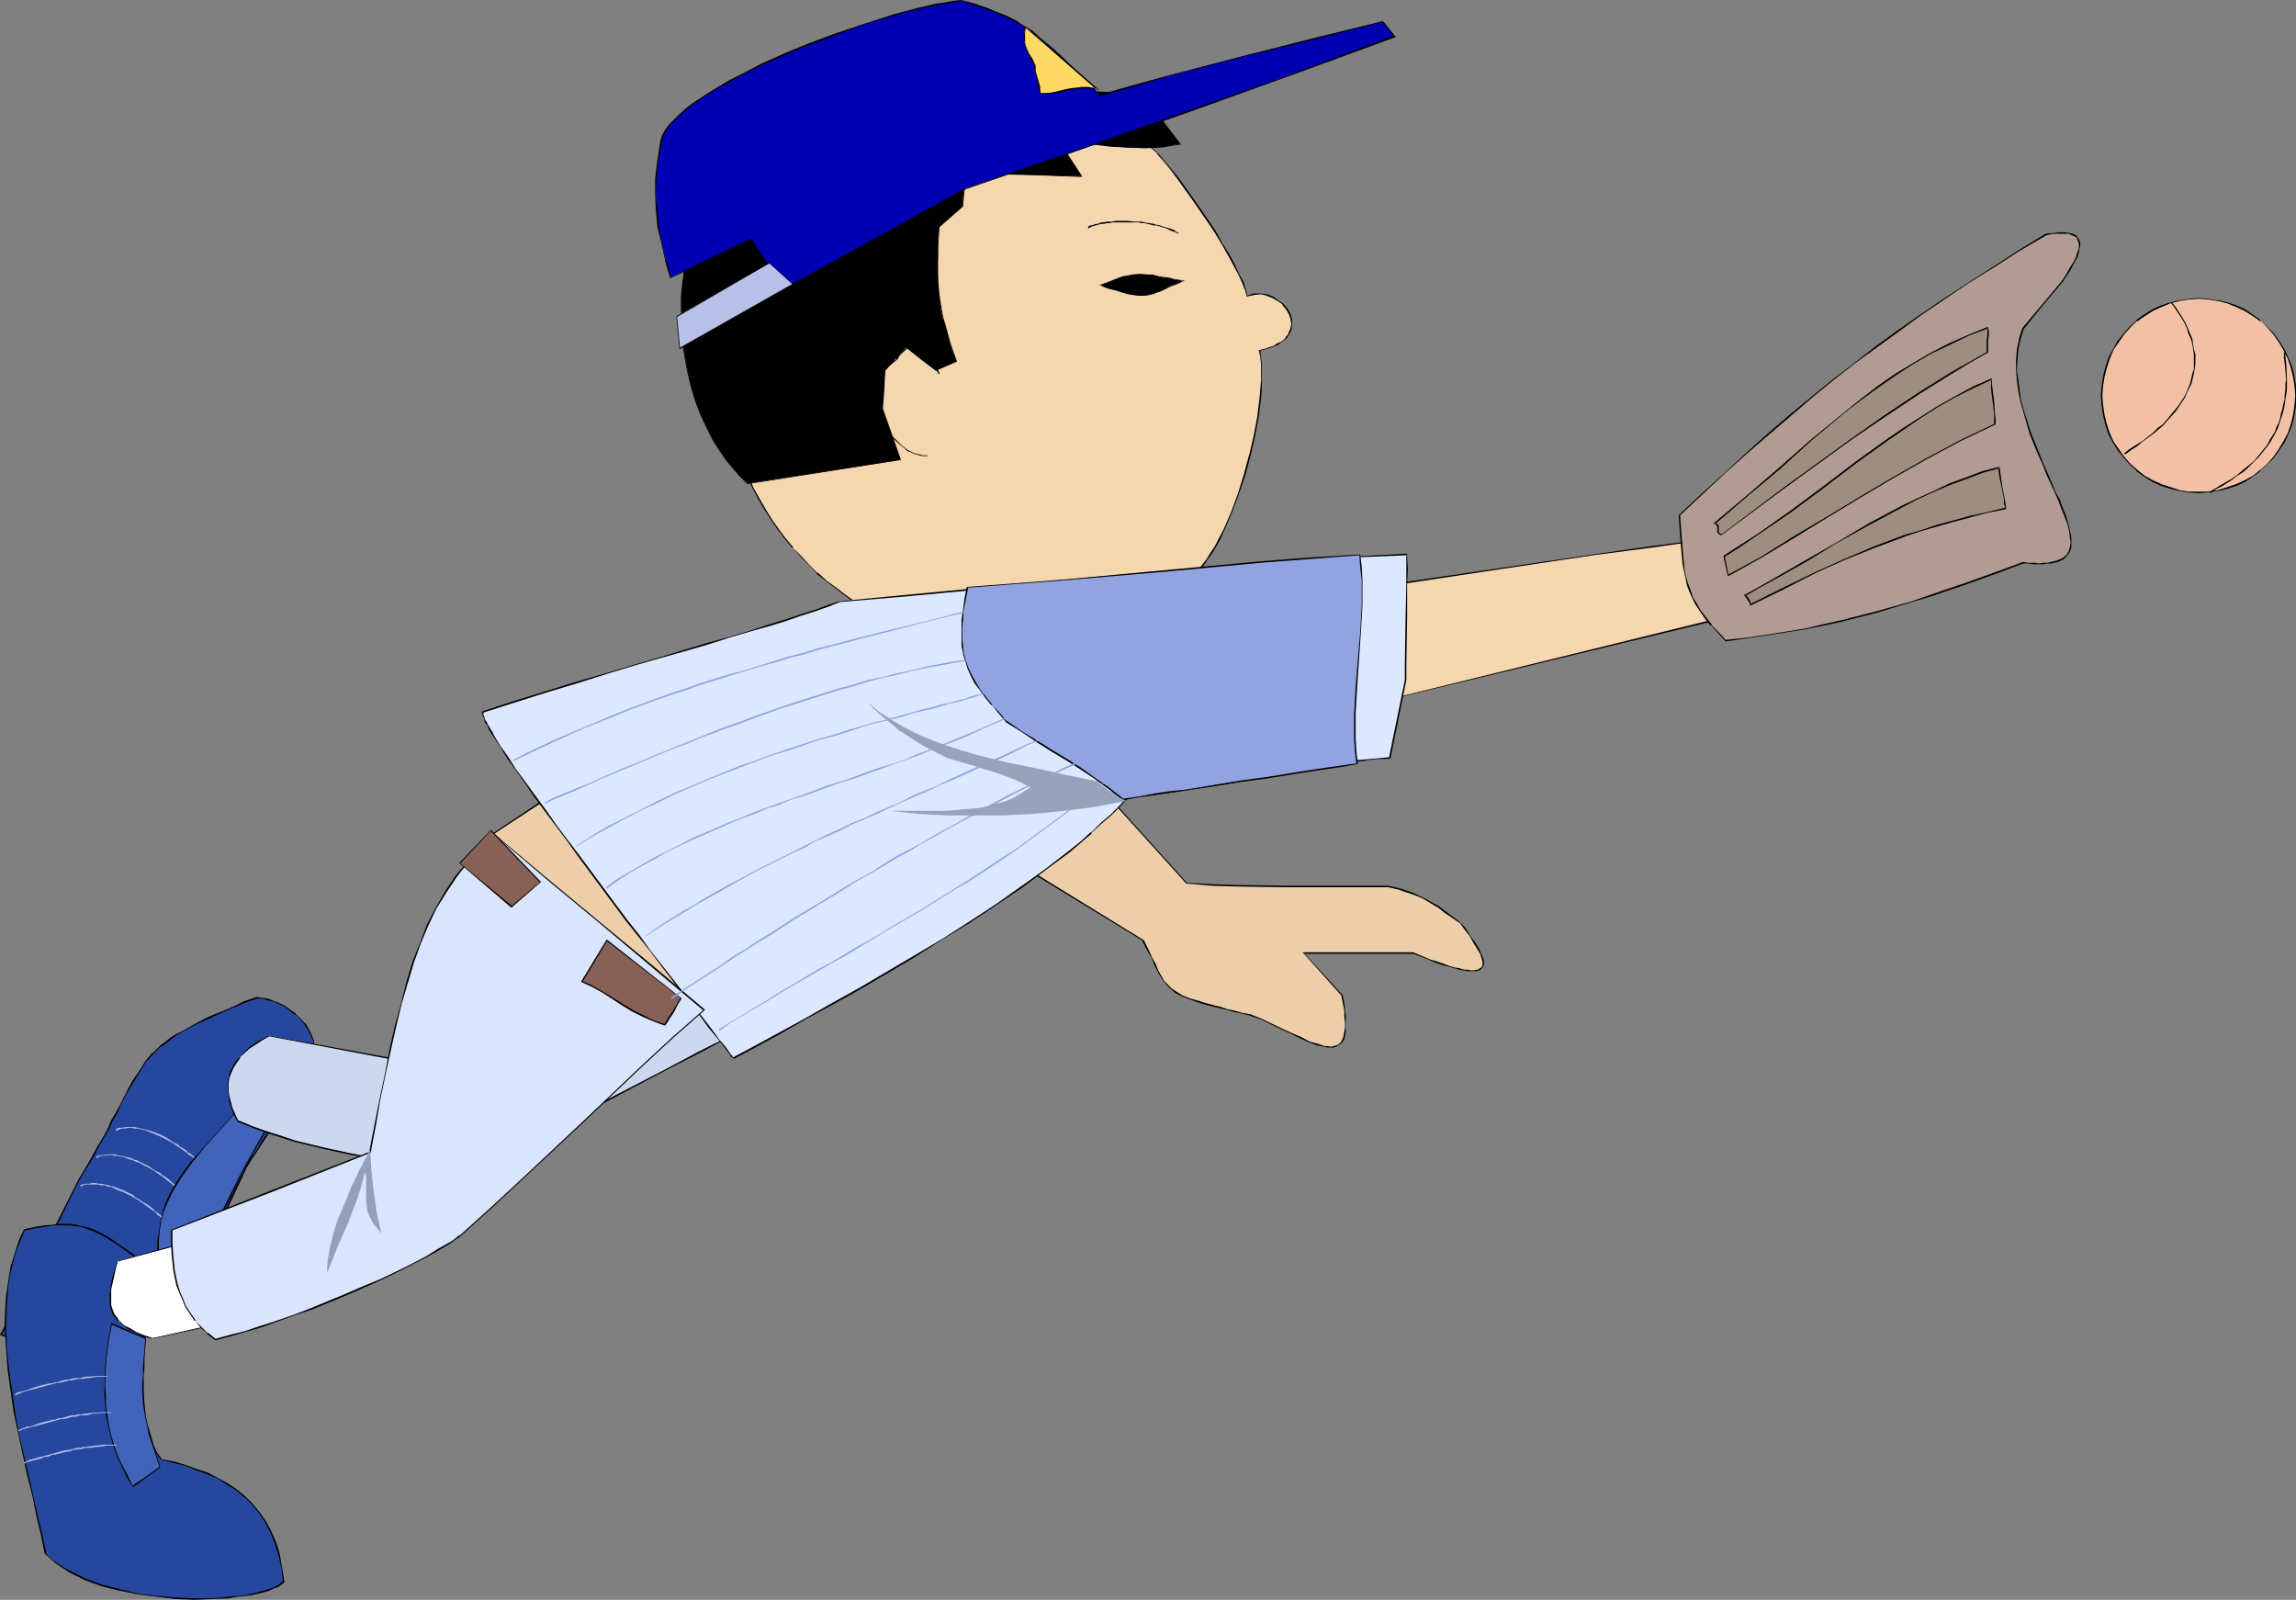 <?xml version="1.0" encoding="UTF-8" standalone="no"?>
<svg
   version="1.0"
   width="129.766mm"
   height="90.409mm"
   id="svg70"
   sodipodi:docname="Baseball - Player 22.wmf"
   xmlns:inkscape="http://www.inkscape.org/namespaces/inkscape"
   xmlns:sodipodi="http://sodipodi.sourceforge.net/DTD/sodipodi-0.dtd"
   xmlns="http://www.w3.org/2000/svg"
   xmlns:svg="http://www.w3.org/2000/svg">
  <rect width="100%" height="100%" fill="#808080" stroke="none"/>
  <sodipodi:namedview
     id="namedview70"
     pagecolor="#ffffff"
     bordercolor="#000000"
     borderopacity="0.25"
     inkscape:showpageshadow="2"
     inkscape:pageopacity="0.0"
     inkscape:pagecheckerboard="0"
     inkscape:deskcolor="#d1d1d1"
     inkscape:document-units="mm" />
  <defs
     id="defs1">
    <pattern
       id="WMFhbasepattern"
       patternUnits="userSpaceOnUse"
       width="6"
       height="6"
       x="0"
       y="0" />
  </defs>
  <path
     style="fill:#26479e;fill-opacity:1;fill-rule:evenodd;stroke:none"
     d="m 66.256,228.287 0.646,-1.616 0.323,-1.454 v -1.454 l -0.323,-1.454 -0.323,-1.292 -0.646,-1.292 -0.808,-1.131 -0.97,-0.969 -0.97,-0.969 -1.131,-0.969 -1.293,-0.646 -1.131,-0.646 -1.293,-0.646 -1.293,-0.323 -1.131,-0.162 -1.131,-0.162 -2.586,0.969 -2.424,0.969 -2.262,0.969 -1.939,0.969 -1.939,0.808 -1.616,0.969 -1.616,0.646 -1.454,0.808 -1.293,0.808 -1.293,0.808 -0.97,0.808 -0.97,0.808 -1.778,1.616 -1.454,1.777 -1.454,1.939 -1.293,2.262 -1.293,2.423 -0.808,1.292 -0.646,1.454 -0.808,1.616 -0.97,1.616 -0.808,1.777 -1.131,1.777 -1.131,2.1 -1.131,2.1 -1.454,2.262 -1.454,2.423 -8.242,16.641 -8.403,16.641 2.747,0.808 2.586,0.646 2.424,0.646 2.424,0.323 2.262,0.323 h 2.101 2.101 l 2.101,-0.162 1.939,-0.323 1.778,-0.485 1.778,-0.646 1.778,-0.646 1.616,-0.808 1.616,-0.969 1.616,-1.131 1.454,-1.292 1.454,-1.292 1.454,-1.292 1.293,-1.616 1.454,-1.616 1.293,-1.616 1.293,-1.939 1.131,-1.939 1.293,-1.939 2.262,-4.201 2.424,-4.524 2.262,-4.847 2.424,-5.17 0.97,-1.616 1.131,-1.454 0.808,-1.454 0.808,-1.292 1.778,-2.423 1.454,-2.262 1.454,-2.423 1.616,-2.423 0.808,-1.292 0.97,-1.454 0.97,-1.454 z"
     id="path1" />
  <path
     style="fill:#000000;fill-opacity:1;fill-rule:evenodd;stroke:none"
     d="m 66.418,228.287 0.646,-1.616 v 0 l 0.162,-1.454 v -1.454 l -0.162,-1.454 -0.485,-1.292 -0.646,-1.292 -0.646,-1.131 h -0.162 l -0.97,-1.131 -0.97,-0.808 v -0.162 l -1.131,-0.808 -1.131,-0.808 -1.293,-0.646 -1.293,-0.485 -1.131,-0.485 h -0.162 l -1.131,-0.162 -1.131,-0.162 -2.747,0.969 -2.262,1.131 -2.262,0.969 -2.101,0.808 -1.778,0.808 -1.778,0.969 -1.454,0.808 -1.454,0.808 -1.293,0.646 -1.293,0.808 -0.97,0.808 -1.131,0.808 v 0 l -1.616,1.616 h -0.162 l -1.454,1.777 -1.293,2.1 -1.454,2.1 -1.293,2.423 -1.454,2.908 -0.808,1.454 -0.97,1.616 -0.808,1.939 -0.97,1.777 -1.293,2.1 -1.131,2.1 -1.293,2.262 -1.454,2.423 L 8.403,268.516 0,285.156 2.909,286.126 5.333,286.772 h 0.162 l 2.424,0.646 2.424,0.323 2.262,0.323 h 2.101 2.101 l 2.101,-0.162 1.939,-0.323 1.778,-0.485 h 0.162 l 1.778,-0.646 1.778,-0.646 1.616,-0.969 1.616,-0.969 1.454,-0.969 1.616,-1.292 1.454,-1.292 v 0 l 1.454,-1.454 v 0 l 1.293,-1.454 1.454,-1.616 1.131,-1.777 1.293,-1.777 1.293,-1.939 1.131,-2.1 2.424,-4.201 2.424,-4.524 2.262,-4.847 2.424,-5.17 0.97,-1.616 0.97,-1.454 0.97,-1.454 0.808,-1.292 1.616,-2.423 1.454,-2.262 1.616,-2.262 1.616,-2.423 0.808,-1.454 0.97,-1.292 0.97,-1.454 0.97,-1.777 h -0.162 l -1.131,1.616 -0.97,1.454 -0.97,1.454 -0.808,1.292 -1.616,2.423 -1.454,2.262 -1.454,2.262 -1.778,2.423 -0.808,1.454 -0.808,1.292 -1.131,1.454 -0.97,1.777 -2.424,5.008 -2.262,4.847 -2.262,4.524 -2.424,4.362 -1.293,1.939 -1.131,1.939 -1.293,1.777 -1.293,1.777 -1.293,1.616 -1.454,1.454 h 0.162 l -1.454,1.454 v 0 l -1.454,1.292 -1.616,1.131 -1.454,1.131 -1.616,0.969 -1.616,0.808 -1.778,0.808 -1.778,0.485 v 0 l -1.778,0.485 -1.939,0.323 -2.101,0.162 -2.101,0.162 -2.101,-0.162 -2.262,-0.162 -2.424,-0.485 -2.424,-0.485 v 0 l -2.586,-0.808 -2.586,-0.808 v 0.162 l 8.403,-16.479 8.242,-16.641 1.454,-2.423 1.454,-2.262 1.131,-2.262 1.131,-1.939 1.131,-1.939 0.808,-1.777 0.97,-1.616 0.646,-1.616 1.454,-2.747 1.454,-2.423 1.293,-2.1 1.293,-2.1 1.616,-1.777 v 0 l 1.616,-1.616 v 0.162 l 1.131,-0.808 0.97,-0.808 1.131,-0.808 1.293,-0.808 1.454,-0.808 1.616,-0.808 1.778,-0.808 1.778,-0.808 2.101,-0.969 2.262,-0.969 2.262,-0.969 2.747,-0.969 h -0.162 1.131 l 1.131,0.323 v 0 l 1.293,0.323 1.131,0.485 1.293,0.646 1.131,0.808 1.131,0.969 v -0.162 l 1.131,0.969 0.808,1.131 v 0 l 0.808,1.131 0.646,1.292 0.485,1.292 v -0.162 l 0.162,1.454 v 1.454 l -0.323,1.454 v 0 l -0.485,1.616 z"
     id="path2" />
  <path
     style="fill:#b7c1e8;fill-opacity:1;fill-rule:evenodd;stroke:none"
     d="m 17.291,253.49 0.485,-0.323 0.485,-0.162 h 0.808 0.646 0.646 0.646 l 0.646,0.162 h 0.808 l 0.646,0.323 h 0.646 l 0.646,0.323 0.646,0.323 1.293,0.485 0.646,0.323 0.646,0.323 0.646,0.323 0.485,0.323 0.646,0.323 0.646,0.485 0.485,0.323 0.646,0.485 0.485,0.323 0.646,0.485 0.485,0.323 0.485,0.323 0.323,0.485 0.485,0.323 0.808,0.646 0.808,0.646 h 0.162 l -0.808,-0.808 -0.485,-0.323 -0.323,-0.485 -0.485,-0.323 -0.485,-0.323 -0.485,-0.485 -0.323,-0.323 -0.646,-0.485 -0.485,-0.323 -0.646,-0.323 -0.485,-0.323 -0.646,-0.485 -0.646,-0.323 -0.485,-0.485 -0.646,-0.323 -0.646,-0.323 -0.646,-0.323 -1.293,-0.485 -0.808,-0.323 -0.646,-0.162 -0.646,-0.162 -0.646,-0.162 -0.808,-0.162 h -0.646 l -0.646,-0.162 h -0.646 l -0.646,0.162 H 18.261 l -0.646,0.162 -0.485,0.162 z"
     id="path3" />
  <path
     style="fill:#b7c1e8;fill-opacity:1;fill-rule:evenodd;stroke:none"
     d="m 20.685,247.351 0.485,-0.323 0.646,-0.162 1.454,-0.162 h 0.485 l 0.808,0.162 h 0.485 l 0.808,0.162 0.646,0.162 1.293,0.485 0.646,0.162 0.646,0.323 0.646,0.162 0.808,0.485 1.293,0.646 1.131,0.646 0.646,0.485 0.485,0.323 0.485,0.323 0.646,0.485 0.97,0.808 0.485,0.323 0.485,0.485 0.485,0.323 0.808,0.646 0.808,0.646 v 0 l -0.646,-0.808 -0.485,-0.323 -0.323,-0.485 -0.485,-0.323 -0.485,-0.323 -0.485,-0.485 -0.97,-0.808 -0.646,-0.323 -0.485,-0.485 -0.646,-0.323 -0.646,-0.323 -1.131,-0.808 -1.293,-0.646 -0.646,-0.323 -0.646,-0.323 -0.646,-0.162 -0.646,-0.323 -0.646,-0.162 -0.808,-0.162 -0.646,-0.162 -0.808,-0.162 -0.485,-0.162 h -0.808 -0.485 l -1.454,0.162 -0.808,0.162 -0.485,0.162 z"
     id="path4" />
  <path
     style="fill:#b7c1e8;fill-opacity:1;fill-rule:evenodd;stroke:none"
     d="m 24.886,241.535 0.646,-0.323 0.485,-0.162 h 0.808 l 0.646,-0.162 h 0.646 l 0.646,0.162 h 0.646 l 0.808,0.162 0.646,0.162 0.485,0.162 0.808,0.323 1.131,0.485 0.808,0.323 0.646,0.323 0.646,0.323 0.646,0.323 0.485,0.323 0.646,0.323 0.646,0.485 0.485,0.323 1.131,0.808 0.485,0.323 0.485,0.485 0.646,0.323 0.323,0.323 0.485,0.485 0.808,0.485 0.808,0.808 v -0.162 l -0.646,-0.808 -0.808,-0.646 -0.485,-0.323 -0.485,-0.485 -0.485,-0.323 -0.485,-0.323 -0.485,-0.485 -1.131,-0.646 -0.485,-0.485 -0.646,-0.323 -0.646,-0.323 -0.646,-0.485 -0.485,-0.323 -0.646,-0.323 -0.646,-0.323 -0.808,-0.323 -1.293,-0.485 -0.646,-0.162 -0.646,-0.162 -0.646,-0.162 -0.808,-0.162 -0.646,-0.162 h -0.646 -0.646 -0.646 l -0.808,0.162 h -0.646 l -0.646,0.323 z"
     id="path5" />
  <path
     style="fill:#26479e;fill-opacity:1;fill-rule:evenodd;stroke:none"
     d="m 29.896,269.323 -0.808,-0.646 -0.808,-0.646 -1.454,-1.131 -1.454,-0.969 -1.293,-0.969 -1.454,-0.808 -1.293,-0.646 -1.131,-0.646 -1.293,-0.485 -1.293,-0.323 -1.454,-0.323 -1.454,-0.162 h -1.616 l -1.778,0.162 -1.778,0.162 -2.101,0.323 -2.262,0.485 -0.808,1.777 -0.808,2.1 -0.646,1.939 -0.485,1.939 -0.485,2.1 -0.323,2.1 -0.162,2.1 -0.162,2.262 -0.162,4.362 0.162,4.524 0.485,4.524 0.646,4.685 0.646,4.524 0.97,4.524 1.939,9.047 0.97,4.362 0.97,4.201 0.97,4.039 0.808,3.877 1.131,1.131 1.293,1.131 1.293,0.969 1.454,0.808 1.616,0.808 1.778,0.808 1.616,0.646 1.939,0.646 3.717,0.969 4.04,0.808 4.04,0.646 4.04,0.323 3.878,0.162 3.878,-0.162 3.555,-0.162 1.616,-0.162 1.616,-0.323 1.454,-0.162 1.454,-0.323 1.131,-0.323 1.131,-0.323 1.131,-0.323 0.808,-0.485 0.808,-0.485 0.485,-0.485 -0.485,-2.908 -0.485,-2.747 -0.808,-2.585 -0.97,-2.423 -1.131,-2.1 -1.293,-1.939 -1.454,-1.777 -1.616,-1.616 -1.778,-1.454 -1.939,-1.292 -2.101,-1.131 -2.262,-1.131 -2.262,-0.808 -2.424,-0.808 -2.586,-0.808 -2.586,-0.485 -0.485,-0.808 -0.646,-0.808 -0.485,-0.969 -0.485,-1.131 -0.646,-1.131 -0.485,-1.131 -0.485,-1.454 -0.323,-1.454 -0.323,-1.454 -0.162,-1.777 -0.162,-1.777 v -1.939 -2.1 l 0.162,-2.1 0.485,-2.423 0.485,-2.423 v -0.162 -0.485 l -0.162,-0.969 -0.162,-1.131 v -1.454 l -0.162,-1.454 -0.323,-3.231 -0.162,-3.393 -0.162,-1.454 v -1.292 -1.131 -0.808 l 0.162,-0.485 z"
     id="path6" />
  <path
     style="fill:#000000;fill-opacity:1;fill-rule:evenodd;stroke:none"
     d="m 30.381,269.485 -1.131,-0.969 -0.808,-0.646 -1.616,-1.131 -1.454,-0.969 -1.293,-0.969 -1.293,-0.808 -1.293,-0.646 -1.293,-0.646 -1.293,-0.485 -1.293,-0.323 v 0 l -1.454,-0.323 -1.454,-0.162 h -1.616 l -1.778,0.162 -1.778,0.162 -2.101,0.323 -2.262,0.485 -0.97,1.939 -0.646,1.939 -0.646,2.1 -0.646,1.939 v 0 l -0.323,2.1 -0.323,2.1 -0.323,2.1 -0.162,2.262 -0.162,4.362 0.323,4.524 0.323,4.524 0.646,4.685 0.646,4.524 0.97,4.524 1.939,9.047 1.131,4.362 0.808,4.201 0.97,4.039 0.808,4.039 1.293,1.131 v 0 l 1.131,0.969 1.454,0.969 1.454,0.969 1.616,0.808 1.616,0.808 1.778,0.646 1.778,0.646 3.878,0.969 v 0 l 4.04,0.808 4.04,0.485 4.04,0.485 3.878,0.162 3.878,-0.162 3.555,-0.162 1.616,-0.323 1.616,-0.162 1.454,-0.162 1.454,-0.323 v 0 l 1.293,-0.323 1.131,-0.323 0.97,-0.485 0.97,-0.323 0.646,-0.485 0.646,-0.485 -0.485,-3.07 -0.485,-2.747 v -0.162 l -0.808,-2.585 -0.97,-2.262 -1.131,-2.1 -1.454,-2.1 -1.454,-1.777 v 0 l -1.616,-1.616 v 0 l -1.778,-1.454 -1.939,-1.292 -2.101,-1.131 -2.101,-1.131 -2.424,-0.808 -2.262,-0.808 -2.586,-0.808 h -0.162 l -2.586,-0.485 h 0.162 l -0.485,-0.646 -0.646,-0.969 -0.485,-0.969 -1.131,-2.1 -0.485,-1.292 -0.485,-1.292 -0.323,-1.454 v 0 l -0.323,-1.454 -0.323,-1.777 v -1.777 l -0.162,-1.939 0.162,-2.1 0.162,-2.1 0.485,-2.423 0.485,-2.423 V 286.772 l -0.162,-0.485 v -0.969 l -0.162,-1.131 -0.162,-1.454 v -1.454 l -0.323,-3.231 -0.162,-3.393 -0.162,-1.454 v -1.292 -1.131 -0.808 -0.485 0 l 0.162,-0.162 -0.162,0.162 h 0.485 l -0.485,-0.323 v 0 l -0.162,0.162 v 0.646 l -0.162,0.808 0.162,1.131 v 1.292 1.454 l 0.162,3.393 0.323,3.231 0.162,1.454 0.162,1.454 v 1.131 l 0.162,0.969 v 0.485 0.162 l -0.485,2.423 -0.323,2.423 -0.323,2.1 v 2.1 1.939 l 0.162,1.777 0.162,1.777 0.323,1.454 v 0 l 0.323,1.616 0.485,1.292 0.485,1.292 1.131,2.1 0.646,0.969 0.485,0.808 0.646,0.808 2.586,0.646 v 0 l 2.586,0.646 2.424,0.969 2.262,0.808 2.262,0.969 1.939,1.292 1.939,1.131 1.778,1.616 v -0.162 l 1.616,1.616 v 0 l 1.454,1.777 1.293,1.939 1.131,2.1 0.97,2.423 0.808,2.585 v 0 l 0.646,2.747 0.323,2.908 v -0.162 l -0.485,0.485 -0.646,0.485 -0.97,0.485 -0.97,0.323 -1.131,0.323 -1.293,0.323 h 0.162 l -1.454,0.323 -1.454,0.323 -1.616,0.162 -1.616,0.162 -3.555,0.323 h -3.878 l -3.878,-0.162 -4.04,-0.323 -4.04,-0.485 -4.04,-0.969 h 0.162 l -3.878,-0.969 -1.778,-0.646 -1.778,-0.646 -1.616,-0.808 -1.616,-0.808 -1.454,-0.808 -1.454,-0.969 -1.293,-0.969 v 0 l -1.131,-1.131 h 0.162 l -0.808,-3.877 -0.97,-4.039 -0.97,-4.201 -0.97,-4.362 -2.101,-9.047 -0.808,-4.524 -0.646,-4.524 -0.646,-4.685 -0.485,-4.524 -0.162,-4.524 0.162,-4.362 0.162,-2.262 0.162,-2.1 0.323,-2.1 0.485,-2.1 v 0.162 l 0.485,-2.1 0.646,-1.939 0.808,-1.939 0.808,-1.939 -0.162,0.162 2.262,-0.485 2.101,-0.323 1.778,-0.323 h 1.778 1.616 l 1.454,0.162 1.454,0.162 h -0.162 l 1.293,0.485 1.293,0.485 1.293,0.646 1.293,0.646 1.293,0.808 1.454,0.969 1.293,0.969 1.616,1.131 0.808,0.646 0.808,0.646 v -0.323 z"
     id="path7" />
  <path
     style="fill:#4263ba;fill-opacity:1;fill-rule:evenodd;stroke:none"
     d="m 50.096,237.819 -3.232,3.716 -3.07,3.393 -2.909,3.393 -1.293,1.616 -1.131,1.616 -1.131,1.777 -0.97,1.777 -0.808,1.939 -0.646,1.939 -0.646,1.939 -0.323,2.1 -0.162,2.262 v 2.423 l 4.363,0.808 4.202,0.646 4.848,-9.532 4.848,-9.694 5.01,-8.886 -3.394,-1.616 z"
     id="path8" />
  <path
     style="fill:#000000;fill-opacity:1;fill-rule:evenodd;stroke:none"
     d="m 50.096,237.819 -3.394,3.716 -3.07,3.393 v 0 l -2.909,3.231 -1.293,1.777 -1.131,1.616 -1.131,1.777 -0.97,1.777 -0.808,1.777 -0.646,1.939 v 0.162 l -0.485,1.939 -0.323,2.1 -0.323,2.262 v 2.423 l 4.525,0.808 4.202,0.808 5.01,-9.694 4.686,-9.694 5.171,-9.047 -3.555,-1.616 -3.555,-1.454 -0.162,0.162 3.555,1.616 3.555,1.616 -0.162,-0.323 -5.01,8.886 -4.848,9.694 -4.848,9.694 h 0.162 l -4.202,-0.808 -4.363,-0.808 0.162,0.162 v -2.423 l 0.162,-2.262 0.323,-2.1 0.485,-1.939 v 0 l 0.808,-1.939 0.808,-1.777 0.97,-1.777 1.131,-1.777 1.131,-1.616 1.293,-1.777 2.747,-3.393 v 0 l 3.07,-3.393 3.232,-3.554 h -0.162 z"
     id="path9" />
  <path
     style="fill:#ffffff;fill-opacity:1;fill-rule:evenodd;stroke:none"
     d="m 37.491,266.092 -12.443,3.231 -0.323,1.616 -0.485,1.616 -0.323,1.454 -0.162,1.292 -0.162,1.292 v 1.131 0.969 l 0.323,1.131 0.323,0.808 0.646,0.969 0.646,0.808 0.97,0.808 1.131,0.646 1.454,0.646 1.616,0.808 1.939,0.646 18.907,-4.201 v 0 l -0.162,-0.162 -0.162,-0.323 -0.323,-0.323 -0.646,-0.808 -1.131,-1.131 -1.131,-1.454 -1.293,-1.454 -2.747,-3.231 -1.454,-1.454 -1.131,-1.454 -1.293,-1.454 -0.97,-1.131 -0.485,-0.323 -0.323,-0.485 -0.323,-0.323 -0.323,-0.323 -0.162,-0.162 h -0.162 v 0 z"
     id="path10" />
  <path
     style="fill:#000000;fill-opacity:1;fill-rule:evenodd;stroke:none"
     d="m 37.33,266.092 0.162,-0.162 -12.443,3.393 -0.485,1.616 -0.485,1.616 -0.323,1.454 -0.162,1.292 -0.162,1.292 v 1.131 0.969 l 0.323,1.131 v 0 l 0.323,0.969 0.646,0.808 0.808,0.808 0.97,0.808 1.131,0.808 1.454,0.646 1.454,0.808 2.101,0.485 19.23,-4.201 -0.323,-0.323 v 0 l -0.162,-0.162 -0.323,-0.323 -0.808,-0.969 v 0 l -0.97,-1.131 v 0 l -1.131,-1.292 -1.293,-1.454 -2.747,-3.231 v 0 l -1.454,-1.616 v 0 l -1.293,-1.454 v 0 l -1.293,-1.292 -0.97,-1.131 -0.485,-0.485 h 0.162 l -0.485,-0.485 v 0 l -0.646,-0.646 -0.323,-0.162 v 0.323 0.162 h 0.323 l -0.162,-0.323 v 0 0 l -0.162,0.162 h 0.162 v 0 l 0.646,0.646 v 0 l 0.323,0.485 h 0.162 l 0.323,0.485 1.131,1.131 1.131,1.292 v 0 l 1.293,1.454 v 0 l 1.454,1.616 h -0.162 l 2.747,3.231 1.293,1.454 1.131,1.292 h 0.162 l 0.97,1.131 v 0 l 0.808,0.969 0.162,0.323 0.162,0.162 h 0.162 l 0.162,0.162 v -0.162 l -18.907,4.201 v 0 l -1.939,-0.646 -1.616,-0.646 -1.293,-0.808 -1.293,-0.646 -0.808,-0.808 v 0.162 l -0.646,-0.969 -0.646,-0.808 -0.323,-0.969 v 0.162 l -0.323,-1.131 v -0.969 -1.131 -1.292 l 0.323,-1.292 0.323,-1.454 0.323,-1.616 0.485,-1.616 -0.162,0.162 12.605,-3.393 z"
     id="path11" />
  <path
     style="fill:#ccd8ef;fill-opacity:1;fill-rule:evenodd;stroke:none"
     d="m 156.105,221.178 -6.787,3.554 -6.949,3.554 -13.898,7.432 -14.221,7.432 -6.949,3.554 -6.787,3.554 -6.626,-0.808 -6.464,-0.969 -6.141,-0.808 -6.141,-1.131 -5.979,-1.292 -5.979,-1.454 -3.07,-0.969 -3.07,-0.969 -3.07,-1.131 -3.07,-1.292 -0.808,-1.454 -0.485,-1.292 -0.485,-1.454 -0.323,-1.292 v -1.292 -1.292 l 0.162,-1.131 0.323,-1.131 0.485,-1.131 0.646,-1.131 0.808,-0.969 0.97,-0.969 1.131,-0.969 1.131,-0.969 1.454,-0.808 1.616,-0.969 26.502,5.008 0.97,-0.323 1.293,-0.485 0.97,-0.808 1.293,-0.808 1.131,-0.808 1.293,-1.131 1.293,-1.131 1.293,-1.131 2.747,-2.747 2.586,-2.747 11.312,-12.44 2.747,-2.908 2.747,-2.747 1.293,-1.131 1.293,-1.131 1.131,-1.131 1.293,-0.808 1.131,-0.808 1.131,-0.646 1.131,-0.646 1.131,-0.323 1.131,0.162 1.131,0.485 1.131,0.485 0.97,0.646 1.131,0.808 1.131,0.808 1.939,1.939 2.101,2.262 1.939,2.423 1.939,2.585 1.778,2.585 3.717,5.332 1.778,2.585 1.778,2.423 1.778,2.1 1.939,1.777 0.808,0.808 0.97,0.646 0.97,0.646 z"
     id="path12" />
  <path
     style="fill:#000000;fill-opacity:1;fill-rule:evenodd;stroke:none"
     d="m 156.105,221.34 v -0.162 l -6.787,3.393 -6.949,3.716 -14.059,7.27 -14.059,7.432 -6.949,3.716 -6.787,3.393 v 0 l -6.626,-0.808 -6.464,-0.969 -6.141,-0.808 -6.141,-1.131 -5.979,-1.292 -5.979,-1.454 v 0 l -2.909,-0.969 -3.07,-0.969 -3.232,-1.131 -3.07,-1.292 v 0.162 l -0.646,-1.454 -0.646,-1.454 -0.323,-1.292 v 0 l -0.323,-1.292 -0.162,-1.292 v -1.292 l 0.162,-1.131 v 0 l 0.485,-1.131 0.485,-1.131 0.646,-0.969 0.808,-1.131 h -0.162 l 0.97,-0.969 v 0 l 1.131,-0.969 1.293,-0.808 1.454,-0.969 1.454,-0.808 v 0 l 26.502,5.008 1.131,-0.323 1.131,-0.485 1.131,-0.808 1.131,-0.808 1.293,-0.969 1.131,-0.969 v 0 l 1.293,-1.131 1.293,-1.292 2.747,-2.585 2.747,-2.908 11.15,-12.44 2.747,-2.908 2.747,-2.585 1.293,-1.292 1.293,-1.131 v 0.162 l 1.293,-1.131 1.131,-0.808 1.293,-0.808 1.131,-0.646 0.97,-0.646 1.131,-0.323 v 0 l 1.131,0.162 h -0.162 l 1.293,0.485 0.97,0.485 1.131,0.646 1.131,0.646 0.97,0.969 v 0 l 2.101,1.777 1.939,2.262 v 0 l 1.939,2.423 1.939,2.585 1.778,2.747 3.717,5.332 1.778,2.585 1.778,2.262 1.939,2.1 v 0 l 1.778,1.939 v 0 l 0.97,0.808 0.97,0.646 0.808,0.485 0.97,0.485 0.323,-0.162 -1.131,-0.485 -0.97,-0.646 -0.808,-0.646 -0.97,-0.646 v 0 l -1.778,-1.939 v 0 l -1.778,-2.1 -1.778,-2.262 -1.778,-2.585 -3.717,-5.332 -1.939,-2.747 -1.778,-2.585 -1.939,-2.423 h -0.162 l -1.939,-2.1 -2.101,-1.939 v -0.162 l -0.97,-0.808 -1.131,-0.646 -1.131,-0.646 -1.131,-0.646 -1.131,-0.323 v 0 l -1.131,-0.323 -1.131,0.323 -1.131,0.646 -1.131,0.646 -1.131,0.808 -1.293,0.969 -1.293,0.969 v 0 l -1.293,1.131 -1.293,1.292 -2.586,2.747 -2.747,2.747 -11.312,12.44 -2.747,2.908 -2.586,2.585 -1.454,1.292 -1.293,1.131 v 0 l -1.131,0.969 -1.293,0.808 -1.131,0.969 -1.131,0.646 -1.131,0.485 -0.97,0.323 v 0 l -26.502,-4.847 -1.616,0.808 -1.454,0.808 -1.293,0.969 -1.131,0.969 v 0 l -0.808,1.131 h -0.162 l -0.808,0.969 -0.646,1.131 -0.485,0.969 -0.323,1.131 v 0.162 l -0.162,1.131 v 1.292 l 0.162,1.292 0.162,1.292 v 0.162 l 0.485,1.292 0.485,1.454 0.808,1.454 3.232,1.292 3.07,1.131 3.07,0.969 3.07,0.969 v 0 l 5.979,1.454 5.979,1.292 6.141,0.969 6.141,0.969 6.464,0.808 6.626,0.969 6.949,-3.554 6.949,-3.554 14.059,-7.432 14.059,-7.432 6.949,-3.554 6.949,-3.716 z"
     id="path13" />
  <path
     style="fill:#edcea8;fill-opacity:1;fill-rule:evenodd;stroke:none"
     d="m 103.909,179.01 14.867,-9.855 36.522,44.753 -9.05,1.616 z"
     id="path14" />
  <path
     style="fill:#000000;fill-opacity:1;fill-rule:evenodd;stroke:none"
     d="m 103.909,178.849 v 0.323 l 15.029,-9.855 -0.323,-0.162 36.522,44.753 0.162,-0.162 -9.05,1.616 v 0 l -42.339,-36.513 -0.162,0.162 42.339,36.675 9.373,-1.777 -36.683,-44.914 -15.029,10.017 z"
     id="path15" />
  <path
     style="fill:#f4d6af;fill-opacity:1;fill-rule:evenodd;stroke:none"
     d="m 295.243,125.21 22.624,-3.393 22.462,-3.231 12.443,-1.777 12.605,-1.616 1.616,8.24 1.616,8.401 -74.982,18.418 0.808,-12.602 z"
     id="path16" />
  <path
     style="fill:#000000;fill-opacity:1;fill-rule:evenodd;stroke:none"
     d="m 295.404,125.21 -0.162,0.162 45.086,-6.786 12.443,-1.616 12.605,-1.777 h -0.162 l 1.616,8.24 1.778,8.401 v -0.162 l -74.982,18.418 v 0.162 l 1.778,-25.042 -0.323,-0.162 -1.616,25.204 75.306,-18.256 -1.616,-8.563 -1.778,-8.401 -12.605,1.616 -12.443,1.777 -45.248,6.624 z"
     id="path17" />
  <path
     style="fill:#edcea8;fill-opacity:1;fill-rule:evenodd;stroke:none"
     d="m 236.905,170.286 16.645,18.256 5.333,0.485 5.333,0.162 10.827,0.162 h 10.827 10.666 l 1.454,0.323 1.293,0.323 2.262,0.808 2.262,0.808 1.778,1.131 1.616,0.969 1.616,1.131 3.07,2.1 1.131,1.454 1.131,1.616 0.808,1.454 0.808,1.292 0.646,1.131 0.323,0.969 0.162,0.969 -0.162,0.646 -0.323,0.323 -0.162,0.162 -0.485,0.162 -0.323,0.162 h -0.646 -0.646 -0.646 l -0.808,-0.162 -0.97,-0.162 -1.131,-0.162 -1.131,-0.323 -1.293,-0.485 -1.293,-0.485 -1.616,-0.646 -1.616,-0.646 -1.778,-0.646 h -23.27 l 8.08,9.047 0.323,1.616 0.162,1.616 0.162,1.292 0.162,1.292 v 0.969 l -0.162,0.969 -0.162,0.808 -0.162,0.646 -0.323,0.646 -0.485,0.485 -0.323,0.323 -0.485,0.162 -0.485,0.162 h -0.646 -0.646 -0.646 l -1.616,-0.485 -1.616,-0.646 -1.939,-0.808 -1.939,-0.808 -2.101,-1.131 -4.363,-1.939 -2.262,-0.969 -1.778,-0.485 -1.778,-0.323 -1.454,-0.323 -1.454,-0.485 -1.454,-0.323 -1.131,-0.323 -1.131,-0.323 -1.131,-0.323 -1.778,-0.646 -1.454,-0.646 -1.293,-0.646 -1.131,-0.646 -0.808,-0.969 -0.646,-0.808 -0.646,-0.969 -0.646,-1.292 -0.646,-1.292 -0.808,-1.454 -0.808,-1.777 -0.97,-1.939 -25.856,-15.833 z"
     id="path18" />
  <path
     style="fill:#000000;fill-opacity:1;fill-rule:evenodd;stroke:none"
     d="m 236.905,170.448 -0.162,-0.162 16.645,18.418 5.494,0.485 5.333,0.162 10.827,0.162 h 10.827 10.666 l 1.454,0.323 1.293,0.323 h -0.162 l 2.424,0.808 2.101,0.808 1.939,1.131 1.616,0.969 1.454,1.131 3.07,2.1 v -0.162 l 1.131,1.616 1.131,1.454 0.808,1.454 0.808,1.292 0.646,1.131 0.323,1.131 v -0.162 l 0.162,0.969 -0.162,0.646 v 0 l -0.162,0.323 v -0.162 l -0.323,0.162 -0.323,0.323 h -0.485 0.162 l -0.646,0.162 h -0.646 l -0.646,-0.162 h -0.808 l -0.97,-0.323 -1.131,-0.162 h 0.162 l -1.131,-0.323 -1.293,-0.485 -1.454,-0.485 -1.616,-0.485 -1.454,-0.646 -1.939,-0.808 h -23.594 l 8.242,9.209 v 0 l 0.323,1.616 0.323,1.616 v 1.292 l 0.162,1.292 v 0.969 l -0.162,0.969 -0.162,0.808 v 0 l -0.162,0.646 -0.323,0.646 -0.323,0.323 v 0 l -0.323,0.323 -0.485,0.162 v 0 l -0.485,0.162 -0.646,0.162 -0.646,-0.162 h -0.646 v 0 l -1.454,-0.485 -1.778,-0.485 -1.778,-0.969 -1.939,-0.808 -2.101,-0.969 -4.363,-2.1 -2.424,-0.969 v 0 l -1.778,-0.323 -1.778,-0.485 -1.454,-0.323 v 0 l -1.454,-0.485 v 0 l -1.454,-0.323 h 0.162 l -1.293,-0.323 -1.131,-0.323 -0.97,-0.323 -1.778,-0.485 -1.616,-0.646 -1.293,-0.808 -0.97,-0.646 v 0 l -0.808,-0.808 v 0 l -0.808,-0.808 -0.646,-1.131 -0.646,-1.131 -0.485,-1.292 -0.808,-1.454 -0.808,-1.777 -0.97,-1.939 -26.018,-15.995 v 0.162 l 18.584,-14.541 v -0.323 l -18.907,14.864 26.179,15.995 h -0.162 l 0.97,1.939 0.97,1.616 0.646,1.616 0.646,1.292 0.646,1.131 0.646,0.969 0.808,0.969 v 0 l 0.808,0.808 0.97,0.808 1.293,0.646 1.616,0.646 1.778,0.646 0.97,0.323 1.131,0.323 1.293,0.323 v 0 l 1.454,0.323 h -0.162 l 1.454,0.323 h 0.162 l 1.454,0.485 1.778,0.323 1.778,0.485 v 0 l 2.262,0.808 4.363,2.1 2.101,0.969 1.939,0.969 1.778,0.808 1.778,0.646 1.616,0.323 0.646,0.162 h 0.646 0.646 l 0.485,-0.162 0.485,-0.323 0.485,-0.323 v 0 l 0.485,-0.485 0.323,-0.485 0.162,-0.808 v 0 l 0.162,-0.808 v -0.969 -0.969 -1.292 l -0.162,-1.292 -0.162,-1.616 -0.323,-1.616 -8.242,-9.047 v 0.162 h 23.27 v 0 l 1.778,0.646 1.616,0.646 1.454,0.646 1.454,0.485 1.293,0.323 1.131,0.323 v 0 l 1.131,0.323 0.97,0.162 0.808,0.162 h 0.646 0.646 0.646 v 0 l 0.485,-0.162 0.323,-0.162 0.323,-0.323 0.162,-0.162 0.323,-0.808 -0.162,-0.969 -0.485,-1.131 -0.485,-1.131 -0.808,-1.292 -0.97,-1.292 -0.97,-1.616 -1.293,-1.454 -3.07,-2.262 -1.454,-1.131 -1.778,-0.969 -1.778,-0.969 -2.101,-0.969 -2.424,-0.808 v 0 l -1.293,-0.323 -1.454,-0.323 h -10.666 -10.827 l -10.827,-0.162 -5.333,-0.162 -5.333,-0.323 v 0 l -16.645,-18.418 z"
     id="path19" />
  <path
     style="fill:#f4d6af;fill-opacity:1;fill-rule:evenodd;stroke:none"
     d="m 246.117,31.505 1.131,1.292 1.454,1.454 1.454,1.939 1.454,1.939 1.616,2.1 1.616,2.262 3.232,4.685 1.616,2.585 1.293,2.262 1.454,2.262 1.131,2.262 1.131,1.939 0.808,1.939 0.485,1.454 0.162,0.646 0.162,0.646 1.454,-0.323 h 1.616 l 1.293,0.162 1.293,0.485 1.131,0.646 0.97,0.969 0.808,0.808 0.646,1.131 0.323,1.131 v 1.131 l -0.162,1.292 -0.485,0.969 -0.485,0.485 -0.485,0.646 -0.646,0.323 -0.646,0.485 -0.808,0.485 -0.97,0.323 -0.97,0.323 -1.131,0.162 0.323,1.454 v 1.616 l 0.162,1.616 v 1.777 l -0.162,1.777 -0.162,1.939 -0.485,4.039 -0.808,4.201 -0.97,4.201 -1.131,4.201 -1.454,4.039 -1.454,4.039 -1.616,3.554 -0.808,1.777 -0.808,1.616 -0.97,1.454 -0.808,1.454 -0.97,1.292 -0.97,1.131 -0.808,0.969 -0.97,0.808 -0.97,0.646 -0.97,0.485 -0.808,0.162 -0.97,0.162 -2.101,2.423 -2.101,2.262 -2.424,1.939 -2.586,1.777 -2.747,1.454 -2.747,1.454 -2.909,1.131 -3.07,0.808 -3.07,0.646 -3.232,0.485 -3.394,0.323 -3.394,0.162 -3.394,-0.162 -3.555,-0.323 -3.555,-0.485 -3.717,-0.646 -3.07,-1.131 -3.07,-1.292 -2.747,-1.292 -2.747,-1.454 -2.747,-1.292 -2.424,-1.454 -2.424,-1.616 -2.262,-1.454 -2.262,-1.616 -2.101,-1.777 -1.939,-1.616 -1.939,-1.777 -1.778,-1.777 -1.616,-1.939 -1.616,-1.939 -1.454,-2.1 -1.616,-2.1 -1.293,-2.1 -1.293,-2.262 -1.131,-2.262 -1.131,-2.262 -1.131,-2.585 -0.97,-2.423 -0.97,-2.585 -0.808,-2.747 -0.808,-2.747 -0.808,-2.908 -0.646,-2.747 -0.646,-3.07 -0.646,-3.07 -0.646,-3.231 -0.485,-3.231 0.323,-4.039 0.646,-3.877 0.808,-3.716 1.131,-3.554 1.293,-3.393 1.616,-3.231 1.616,-3.07 2.101,-2.908 2.101,-2.585 2.262,-2.585 2.586,-2.423 2.586,-2.1 2.909,-1.939 3.07,-1.777 3.07,-1.616 3.232,-1.454 3.394,-1.292 3.555,-0.969 3.717,-0.808 3.717,-0.646 3.717,-0.485 3.878,-0.162 h 4.04 l 4.04,0.162 4.04,0.485 4.202,0.646 4.04,0.808 4.202,0.969 4.202,1.292 4.202,1.454 4.363,1.777 z"
     id="path20" />
  <path
     style="fill:#000000;fill-opacity:1;fill-rule:evenodd;stroke:none"
     d="m 245.955,31.666 v 0 l 1.293,1.131 h -0.162 l 1.454,1.616 1.454,1.777 1.454,1.939 1.616,2.262 1.616,2.262 3.232,4.685 1.616,2.423 1.454,2.423 1.293,2.262 1.131,2.1 1.131,2.1 0.808,1.777 0.646,1.616 0.162,0.646 v -0.162 l 0.162,0.808 1.616,-0.323 h -0.162 l 1.616,-0.162 1.293,0.323 h -0.162 l 1.293,0.485 1.131,0.646 1.131,0.808 h -0.162 l 0.808,0.969 0.646,1.131 0.323,0.969 v 0 l 0.162,1.131 -0.323,1.292 v -0.162 l -0.485,1.131 -0.485,0.485 h 0.162 l -0.485,0.485 v 0 l -0.646,0.485 -0.808,0.323 -0.646,0.485 -0.97,0.323 -0.97,0.323 v 0 l -1.293,0.323 0.323,1.454 0.162,1.616 v 1.616 1.777 l -0.162,1.777 -0.162,1.939 -0.485,4.039 -0.808,4.201 -0.97,4.201 v -0.162 l -1.131,4.201 -1.293,4.201 -1.454,3.877 -1.616,3.716 -0.97,1.777 -0.808,1.616 -0.97,1.454 -0.808,1.292 -0.97,1.292 -0.97,1.131 -0.808,0.969 v 0 l -0.97,0.808 -0.808,0.646 -0.97,0.485 -0.97,0.323 h 0.162 -0.97 l -2.101,2.585 v 0 l -2.262,2.1 v 0 l -2.424,1.939 -2.424,1.777 -2.747,1.616 -2.747,1.292 -2.909,1.131 -3.07,0.808 v 0 l -3.07,0.646 -3.232,0.485 -3.394,0.323 -3.394,0.162 -3.394,-0.162 -3.555,-0.323 -3.555,-0.485 -3.717,-0.646 v 0 l -3.07,-1.131 -3.07,-1.292 -2.747,-1.292 -2.747,-1.292 -2.586,-1.454 -2.586,-1.454 -2.424,-1.454 -2.262,-1.616 -2.101,-1.616 -2.262,-1.616 -1.939,-1.777 v 0.162 l -1.778,-1.777 -1.778,-1.939 -1.778,-1.777 h 0.162 l -1.778,-2.1 -1.454,-1.939 -1.454,-2.1 -1.293,-2.1 -1.293,-2.262 -1.293,-2.262 -0.97,-2.423 -1.131,-2.423 -0.97,-2.585 -0.97,-2.585 -0.808,-2.585 -0.808,-2.747 -0.808,-2.908 v 0 l -0.646,-2.747 -0.646,-3.07 -0.646,-3.07 -0.646,-3.231 -0.485,-3.231 0.323,-4.039 0.646,-3.877 0.808,-3.716 v 0 l 1.131,-3.554 1.293,-3.393 1.454,-3.231 1.778,-3.07 1.939,-2.747 2.262,-2.747 h -0.162 l 2.424,-2.585 2.424,-2.262 v 0 l 2.747,-2.1 2.909,-2.1 2.909,-1.777 3.232,-1.616 3.232,-1.292 3.394,-1.292 3.394,-0.969 v 0 l 3.717,-0.808 3.717,-0.646 3.717,-0.485 3.878,-0.162 h 4.04 l 4.04,0.162 4.04,0.323 4.202,0.646 4.04,0.969 v 0 l 4.202,0.969 4.202,1.292 4.202,1.454 4.202,1.777 4.202,1.939 0.162,-0.162 -4.202,-2.1 -4.202,-1.616 -4.202,-1.454 -4.202,-1.292 -4.202,-1.131 h -0.162 l -4.04,-0.808 -4.202,-0.646 -4.04,-0.485 -4.04,-0.162 h -4.04 l -3.878,0.162 -3.717,0.485 -3.717,0.646 -3.717,0.808 v 0 l -3.555,1.131 -3.394,1.131 -3.232,1.454 -3.232,1.616 -2.909,1.777 -2.909,1.939 -2.747,2.262 v 0 l -2.424,2.262 -2.262,2.585 h -0.162 l -2.101,2.747 -2.101,2.908 -1.616,3.07 -1.616,3.07 -1.293,3.393 -0.97,3.716 v 0 l -0.97,3.716 -0.646,3.877 -0.323,4.039 0.646,3.231 0.485,3.231 0.646,3.07 0.646,3.07 0.808,2.747 v 0.162 l 0.646,2.908 0.808,2.747 0.97,2.585 0.808,2.585 0.97,2.585 1.131,2.423 1.131,2.423 1.131,2.1 1.293,2.262 1.454,2.262 1.454,2.1 1.454,1.939 1.616,1.939 h 0.162 l 1.616,1.939 1.778,1.777 1.778,1.777 v 0.162 l 2.101,1.616 2.101,1.616 2.101,1.616 2.262,1.616 2.424,1.454 2.586,1.454 2.586,1.454 2.747,1.454 2.909,1.131 2.909,1.292 3.232,1.292 3.717,0.646 3.555,0.485 3.555,0.323 h 3.394 3.394 l 3.394,-0.323 3.232,-0.485 3.07,-0.646 h 0.162 l 3.07,-0.969 2.747,-0.969 2.909,-1.454 2.586,-1.454 2.586,-1.777 2.424,-2.1 v 0 l 2.262,-2.1 v 0 l 2.101,-2.585 -0.162,0.162 0.97,-0.162 0.97,-0.162 0.97,-0.646 0.808,-0.646 0.97,-0.808 0.97,-0.969 0.97,-1.131 0.808,-1.292 0.97,-1.292 0.97,-1.616 0.808,-1.454 0.808,-1.777 1.616,-3.716 1.454,-3.877 1.454,-4.201 1.131,-4.201 v 0 l 0.97,-4.201 0.808,-4.201 0.485,-4.039 0.162,-1.939 v -1.777 -1.777 -1.616 l -0.162,-1.616 -0.162,-1.454 -0.162,0.162 1.131,-0.323 v 0 l 1.131,-0.323 0.808,-0.323 0.808,-0.323 0.646,-0.485 0.646,-0.485 0.646,-0.485 v 0 l 0.323,-0.485 0.646,-1.131 0.162,-1.292 v -1.131 l -0.323,-1.131 -0.646,-1.131 -0.808,-0.969 -1.131,-0.808 -1.131,-0.808 -1.293,-0.485 v 0 l -1.293,-0.162 h -1.616 l -1.454,0.485 h 0.162 l -0.162,-0.646 v 0 l -0.162,-0.646 -0.485,-1.616 -0.97,-1.777 -0.97,-2.1 -1.131,-2.1 -1.454,-2.262 -1.293,-2.423 -1.616,-2.423 -3.232,-4.685 -1.616,-2.262 -1.616,-2.262 -1.616,-1.939 -1.454,-1.777 -1.293,-1.454 v 0 l -1.293,-1.292 z"
     id="path21" />
  <path
     style="fill:#000000;fill-opacity:1;fill-rule:evenodd;stroke:none"
     d="m 252.581,59.939 -1.616,-0.162 -1.293,-0.323 -1.293,-0.162 -1.131,-0.323 -0.97,-0.162 -0.97,-0.162 h -1.778 -1.616 l -0.97,0.323 -0.808,0.162 -1.131,0.323 -1.131,0.323 -1.293,0.646 -1.454,0.485 1.778,0.646 1.616,0.485 1.293,0.323 1.131,0.323 1.131,0.162 0.97,0.162 h 0.808 0.808 l 1.616,-0.323 0.808,-0.323 0.808,-0.323 0.97,-0.323 1.131,-0.646 1.131,-0.485 z"
     id="path22" />
  <path
     style="fill:#000000;fill-opacity:1;fill-rule:evenodd;stroke:none"
     d="m 253.065,59.939 -2.101,-0.323 -1.293,-0.323 -1.293,-0.162 -1.131,-0.162 -0.97,-0.323 h -0.97 l -1.778,-0.162 -1.616,0.162 -0.97,0.162 -0.808,0.162 h -0.162 l -0.97,0.323 -1.131,0.485 -1.293,0.485 -1.778,0.646 2.101,0.808 1.454,0.323 1.454,0.485 1.131,0.323 v 0 l 1.131,0.162 0.97,0.162 h 0.808 0.808 l 1.616,-0.323 v 0 l 0.808,-0.323 0.97,-0.323 0.97,-0.485 0.97,-0.485 1.293,-0.485 1.778,-0.808 -0.485,-0.162 -1.454,0.646 -1.131,0.646 -1.131,0.485 -0.97,0.323 -0.97,0.485 -0.646,0.162 v 0 l -1.616,0.323 h -0.808 -0.808 l -0.97,-0.162 -1.131,-0.162 v 0 l -1.131,-0.323 -1.293,-0.323 -1.454,-0.485 -1.939,-0.646 v 0.323 l 1.616,-0.646 1.131,-0.485 1.293,-0.485 0.97,-0.162 v 0 l 0.808,-0.323 0.97,-0.162 1.616,-0.162 1.778,0.162 0.97,0.162 0.97,0.162 1.131,0.162 1.293,0.323 1.293,0.162 1.616,0.323 v -0.323 z"
     id="path23" />
  <path
     style="fill:#000000;fill-opacity:1;fill-rule:evenodd;stroke:none"
     d="m 251.773,49.761 -0.646,-0.323 -0.323,-0.323 -0.485,-0.162 -0.97,-0.323 -0.646,-0.162 -0.485,-0.162 -0.485,-0.162 -0.808,-0.162 -0.485,-0.162 -1.939,-0.323 -0.646,-0.162 h -0.646 -0.808 l -1.454,-0.162 h -1.939 -0.646 l -0.808,0.162 h -0.485 -0.646 l -0.646,0.162 h -0.646 l -0.646,0.323 h -0.485 l -0.646,0.323 h -0.485 l -0.485,0.323 0.162,0.323 0.485,-0.323 0.485,-0.162 0.485,-0.162 0.646,-0.162 0.485,-0.162 h 0.646 l 0.646,-0.162 h 0.646 l 0.485,-0.162 h 0.808 0.646 1.939 1.454 0.808 l 0.646,0.162 h 0.646 l 1.939,0.485 h 0.485 l 0.646,0.162 0.485,0.162 0.646,0.162 0.485,0.162 0.97,0.485 0.485,0.162 0.485,0.162 0.485,0.323 z"
     id="path24" />
  <path
     style="fill:#000000;fill-opacity:1;fill-rule:evenodd;stroke:none"
     d="m 200.707,79.811 -0.323,-0.808 -0.323,-0.646 -0.323,-0.485 -0.323,-0.646 -0.323,-0.485 -0.808,-1.292 -0.323,-0.485 -0.485,-0.646 -0.162,-0.162 -0.323,-0.162 -0.162,-0.323 -0.323,-0.162 -0.162,-0.162 h -0.323 l -0.323,-0.162 -0.162,0.162 h -0.323 -0.323 l -0.323,0.162 -0.323,0.162 -0.162,0.162 -0.323,0.162 -1.778,1.777 -0.323,0.323 -0.323,0.646 0.323,0.162 0.323,-0.646 0.323,-0.485 1.616,-1.454 0.323,-0.323 0.162,-0.162 0.323,-0.162 h 0.323 l 0.162,-0.162 h 0.323 0.162 0.162 l 0.323,0.162 0.162,0.162 0.323,0.162 h 0.162 l 0.323,0.323 0.162,0.162 0.485,0.646 0.323,0.323 0.808,1.454 0.162,0.485 0.323,0.646 0.323,0.485 0.323,0.646 0.485,0.808 z"
     id="path25" />
  <path
     style="fill:#000000;fill-opacity:1;fill-rule:evenodd;stroke:none"
     d="m 191.496,76.742 -1.131,0.646 -0.808,0.808 -0.646,0.969 -0.646,0.808 -0.485,0.808 -0.323,0.969 -0.323,0.969 v 0.808 l -0.162,0.969 v 0.808 l 0.162,0.969 0.162,0.969 0.162,0.808 0.323,0.969 0.323,0.808 0.485,0.808 0.485,0.808 0.485,0.646 1.131,1.454 0.646,0.646 1.293,1.131 0.646,0.485 0.485,0.485 0.808,0.323 0.646,0.323 0.646,0.162 0.485,0.162 0.646,0.162 h 1.131 v -0.162 h -1.131 l -0.485,-0.162 -0.646,-0.162 -0.646,-0.162 -0.646,-0.323 -0.646,-0.323 -0.646,-0.485 -0.646,-0.485 -1.131,-1.131 -0.646,-0.646 -1.131,-1.292 -0.323,-0.808 -0.485,-0.646 -0.485,-0.969 -0.323,-0.808 -0.323,-0.808 -0.323,-0.808 -0.162,-0.969 v -0.969 l -0.162,-0.808 0.162,-0.969 0.162,-0.808 0.323,-0.808 0.323,-0.969 0.485,-0.808 0.485,-0.969 0.646,-0.808 0.808,-0.646 0.97,-0.808 z"
     id="path26" />
  <path
     style="fill:#000000;fill-opacity:1;fill-rule:evenodd;stroke:none"
     d="m 220.261,19.226 10.504,0.323 10.504,0.323 6.949,5.816 3.878,5.008 -1.939,0.323 -1.939,0.323 -3.717,0.162 h -3.717 l -3.555,-0.323 -7.434,-0.808 -3.878,-0.646 -3.717,-0.323 5.01,2.585 3.878,5.655 -12.443,-0.323 -12.443,-0.162 -0.646,6.947 -5.01,4.362 -0.162,2.262 v 2.1 1.939 l -0.162,1.777 0.162,3.393 0.162,3.231 0.485,3.07 0.323,1.616 0.485,1.616 0.485,1.777 0.485,1.777 0.646,2.1 0.808,2.1 -4.363,1.939 -3.232,-2.585 -3.232,-2.585 -2.101,2.585 -2.262,2.585 -0.323,4.039 -0.323,4.201 1.939,5.332 1.939,5.493 -32.482,5.008 -1.616,-1.292 -1.454,-1.777 -1.454,-1.777 -1.454,-2.1 -1.454,-2.423 -1.293,-2.423 -1.293,-2.747 -1.131,-3.07 -0.97,-3.07 -0.808,-3.393 -0.646,-3.554 -0.485,-3.716 -0.162,-4.039 v -4.201 l 0.162,-2.262 0.162,-2.1 0.323,-2.262 0.323,-2.423 1.778,-3.07 1.778,-2.908 1.778,-2.908 1.778,-2.585 1.778,-2.423 1.939,-2.262 1.778,-2.1 1.778,-2.1 1.939,-1.777 1.939,-1.777 2.101,-1.616 1.939,-1.454 1.939,-1.292 2.101,-1.131 2.101,-1.131 2.262,-0.969 2.262,-0.808 2.101,-0.808 2.424,-0.646 2.262,-0.485 2.424,-0.485 2.586,-0.485 2.586,-0.323 2.586,-0.162 2.747,-0.162 2.747,-0.162 h 2.909 2.909 l 2.909,0.162 3.07,0.162 3.232,0.162 z"
     id="path27" />
  <path
     style="fill:#000000;fill-opacity:1;fill-rule:evenodd;stroke:none"
     d="m 220.261,19.387 10.504,0.323 10.504,0.323 v 0 l 6.787,5.655 v 0 l 3.878,5.17 0.162,-0.162 -1.939,0.323 -1.939,0.162 -3.717,0.162 h -3.717 l -3.555,-0.323 -7.434,-0.808 -3.878,-0.485 -4.363,-0.485 5.656,2.908 v -0.162 l 3.717,5.816 0.162,-0.162 -12.443,-0.485 -12.443,-0.162 -0.646,7.109 v -0.162 l -5.171,4.524 v 2.262 l -0.162,2.1 v 1.939 l -0.162,1.777 0.162,3.393 0.162,3.231 0.646,3.07 0.323,1.616 0.323,1.616 v 0.162 l 0.485,1.616 0.646,1.939 0.646,1.939 0.646,2.1 0.162,-0.162 -4.363,1.939 h 0.162 l -3.232,-2.585 -3.394,-2.585 -2.262,2.585 v 0 l -2.262,2.585 -0.323,4.201 -0.323,4.201 1.939,5.493 1.939,5.332 0.162,-0.162 -32.482,5.17 v 0 l -1.454,-1.454 -1.454,-1.616 v 0 l -1.454,-1.939 -1.454,-2.1 -1.454,-2.262 -1.454,-2.585 -1.131,-2.585 -1.131,-3.07 -0.97,-3.07 v 0 l -0.97,-3.393 -0.646,-3.554 -0.323,-3.716 -0.323,-4.039 0.162,-4.201 0.162,-2.262 0.162,-2.1 0.323,-2.262 0.323,-2.423 v 0.162 l 1.778,-3.231 1.778,-2.908 1.778,-2.747 1.778,-2.585 1.778,-2.585 1.778,-2.262 1.939,-2.1 h -0.162 l 1.939,-2.1 1.939,-1.777 v 0 l 1.939,-1.616 1.939,-1.616 1.939,-1.454 2.101,-1.292 2.101,-1.131 2.101,-1.131 2.101,-0.969 2.262,-0.808 2.262,-0.808 2.262,-0.646 v 0 l 2.262,-0.485 2.424,-0.646 2.586,-0.323 2.586,-0.323 2.586,-0.162 2.747,-0.162 5.656,-0.162 h 2.909 l 2.909,0.162 h 3.07 l 6.464,0.485 v -0.323 l -6.464,-0.323 -3.07,-0.162 h -2.909 l -2.909,-0.162 -5.656,0.162 -2.747,0.162 -2.586,0.162 -2.586,0.323 -2.586,0.485 -2.424,0.485 -2.262,0.485 h -0.162 l -2.262,0.808 -2.262,0.646 -2.262,0.808 -2.101,0.969 -2.101,1.131 -2.101,1.292 -2.101,1.292 -1.939,1.454 -1.939,1.616 -1.939,1.616 v 0 l -1.939,1.939 -1.778,1.939 h -0.162 l -1.778,2.1 -1.778,2.423 -1.939,2.423 -1.778,2.585 -1.778,2.747 -1.778,3.07 -1.616,3.07 -0.485,2.423 -0.162,2.262 -0.323,2.1 -0.162,2.262 v 4.201 l 0.162,4.039 0.485,3.716 0.646,3.554 0.808,3.393 v 0 l 0.97,3.231 1.131,2.908 1.293,2.747 1.293,2.585 1.454,2.262 1.454,2.1 1.616,1.939 v 0 l 1.454,1.616 1.454,1.454 32.805,-5.17 -1.939,-5.493 -1.939,-5.493 v 0.162 l 0.323,-4.201 0.162,-4.039 v 0 l 2.262,-2.585 h 0.162 l 2.101,-2.585 -0.162,0.162 3.232,2.585 3.232,2.423 4.525,-1.939 -0.808,-2.262 -0.646,-1.939 -0.485,-1.777 -0.485,-1.777 v 0 l -0.485,-1.616 -0.323,-1.616 -0.485,-3.07 -0.323,-3.231 v -3.393 -1.777 -1.939 l 0.162,-2.1 0.162,-2.262 -0.162,0.162 5.171,-4.524 0.646,-6.947 h -0.162 l 12.443,0.162 12.605,0.485 -3.878,-5.978 -5.171,-2.585 v 0.323 l 3.717,0.323 3.878,0.485 7.434,0.969 3.555,0.162 3.717,0.162 3.717,-0.162 1.939,-0.323 2.101,-0.323 -4.04,-5.332 -6.949,-5.655 -10.504,-0.485 -10.504,-0.323 z"
     id="path28" />
  <path
     style="fill:#0000b2;fill-opacity:1;fill-rule:evenodd;stroke:none"
     d="m 167.417,61.878 38.784,-21.649 23.109,-7.755 22.947,-8.078 22.786,-8.24 22.947,-8.401 -2.586,-3.231 -15.19,3.877 -15.19,3.716 -15.029,4.039 -7.595,2.1 -7.434,2.1 -1.939,-1.939 -0.97,-0.969 -0.808,-0.808 -1.616,-1.777 -1.616,-1.616 -1.616,-1.454 -1.454,-1.454 -3.07,-2.423 -1.616,-1.292 -1.616,-1.131 -1.778,-0.969 -1.939,-0.969 -1.939,-0.969 -2.424,-0.808 -2.424,-0.808 -2.747,-0.808 -1.616,0.162 -1.778,0.323 -2.101,0.323 -2.101,0.485 -2.101,0.485 -2.424,0.646 -2.262,0.646 -2.586,0.646 -5.01,1.616 -5.171,1.939 -5.171,1.939 -5.333,2.1 -4.848,2.262 -4.848,2.423 -2.262,1.131 -2.101,1.131 -1.939,1.292 -1.778,1.131 -1.778,1.131 -1.616,1.292 -1.293,1.292 -1.293,1.131 -0.97,1.131 -0.808,1.131 -0.646,1.131 -0.323,0.969 -0.323,2.1 -0.485,2.1 -0.323,3.877 v 3.554 l 0.162,3.393 0.323,3.393 0.808,3.393 0.808,3.554 0.485,1.939 0.485,1.939 8.565,-4.039 8.726,-4.201 3.394,5.332 z"
     id="path29" />
  <path
     style="fill:#000000;fill-opacity:1;fill-rule:evenodd;stroke:none"
     d="m 167.417,62.04 38.946,-21.649 22.947,-7.917 22.947,-7.917 22.947,-8.24 22.947,-8.401 -2.747,-3.393 -15.19,3.716 -15.19,3.877 v 0 l -15.029,3.877 -7.595,2.1 -7.434,2.1 0.162,0.162 -1.939,-1.939 -0.97,-0.969 -0.808,-0.969 -3.394,-3.231 -1.454,-1.454 -1.616,-1.454 v 0 l -3.07,-2.585 -1.454,-1.292 -1.778,-0.969 -1.616,-1.131 -1.939,-0.969 -2.101,-0.808 -2.262,-0.969 -2.424,-0.808 L 205.393,0 l -1.616,0.162 -1.778,0.323 -2.101,0.323 -2.101,0.485 -2.101,0.485 -2.424,0.646 v 0 l -2.424,0.646 -2.424,0.808 -5.01,1.616 -5.333,1.777 -5.171,1.939 -5.171,2.1 -5.01,2.262 -4.686,2.423 -2.262,1.131 -2.101,1.292 -1.939,1.131 -1.939,1.292 -1.778,1.131 -1.454,1.131 -1.454,1.292 v 0 l -1.131,1.131 -1.131,1.131 v 0 l -0.808,1.131 -0.646,1.131 -0.323,1.131 v 0 l -0.323,2.1 -0.323,2.1 -0.485,3.877 v 3.554 l 0.162,3.393 0.323,3.393 0.808,3.393 0.808,3.554 v 0.162 l 0.485,1.777 0.646,2.1 8.726,-4.201 8.565,-4.039 h -0.162 l 3.555,5.332 3.555,5.493 v -0.162 l -3.394,-5.493 -3.555,-5.493 -8.726,4.201 -8.565,4.201 h 0.162 l -0.485,-1.939 -0.646,-1.939 v 0 l -0.808,-3.554 -0.646,-3.393 -0.323,-3.393 -0.323,-3.393 0.162,-3.554 0.323,-3.877 0.485,-2.1 0.323,-2.1 v 0.162 l 0.323,-1.131 0.646,-1.131 0.808,-1.131 h -0.162 l 1.131,-1.131 1.131,-1.131 v 0 l 1.454,-1.131 1.454,-1.292 1.778,-1.131 1.778,-1.131 2.101,-1.292 2.101,-1.131 2.262,-1.292 4.686,-2.262 5.01,-2.262 5.171,-2.1 5.171,-1.939 5.171,-1.939 5.171,-1.616 2.424,-0.646 2.424,-0.808 h -0.162 l 2.424,-0.485 2.101,-0.485 2.101,-0.485 2.101,-0.323 1.778,-0.323 1.616,-0.323 v 0 l 2.747,0.969 2.424,0.808 2.262,0.808 2.101,0.969 1.939,0.969 1.616,0.969 1.778,1.131 1.616,1.131 3.07,2.585 v 0 l 1.454,1.454 1.454,1.454 3.394,3.231 0.808,0.969 0.97,0.808 1.939,2.1 7.595,-2.1 7.434,-2.262 15.19,-3.877 h -0.162 L 280.214,8.563 295.404,4.685 h -0.162 l 2.586,3.231 V 7.593 l -22.786,8.563 -22.947,8.078 -22.947,8.078 -22.947,7.917 -38.946,21.488 0.162,0.162 z"
     id="path30" />
  <path
     style="fill:#b7c1e8;fill-opacity:1;fill-rule:evenodd;stroke:none"
     d="m 144.47,67.533 0.646,6.947 24.24,-13.733 -5.01,-4.524 z"
     id="path31" />
  <path
     style="fill:#000000;fill-opacity:1;fill-rule:evenodd;stroke:none"
     d="m 144.47,67.533 0.646,7.109 24.402,-13.894 -5.171,-4.685 -19.877,11.471 0.162,0.162 19.715,-11.471 v 0 l 5.01,4.524 v -0.162 l -24.24,13.733 0.162,0.162 -0.646,-6.947 v 0.162 z"
     id="path32" />
  <path
     style="fill:#ffd866;fill-opacity:1;fill-rule:evenodd;stroke:none"
     d="m 219.129,5.655 -0.323,1.292 v 1.292 0.808 l 0.323,0.969 0.323,0.808 0.323,0.808 0.646,1.131 0.646,1.292 v 0.485 0.646 l 0.97,3.554 0.162,0.646 v 0.646 l 1.778,-0.162 1.616,-0.162 2.747,-0.646 1.293,-0.162 1.454,-0.162 h 1.454 l 1.778,0.323 z"
     id="path33" />
  <path
     style="fill:#000000;fill-opacity:1;fill-rule:evenodd;stroke:none"
     d="m 218.968,5.493 -0.162,1.454 -0.162,1.292 0.162,0.808 0.162,0.969 v 0 l 0.323,0.808 0.485,0.969 0.485,0.969 0.646,1.292 v 0 0.485 l 0.162,0.646 v 0.162 l 0.808,3.393 v 0 l 0.162,0.646 v 0.646 h 1.939 l 1.616,-0.162 2.747,-0.646 1.293,-0.162 1.454,-0.162 h 1.454 l 2.262,0.323 -15.837,-13.733 v 0.323 l 15.352,13.41 v -0.323 l -1.778,-0.323 h -1.454 l -1.454,0.162 -1.293,0.162 -2.747,0.646 -1.616,0.323 h -1.778 v 0.162 -0.646 -0.646 -0.162 l -0.97,-3.393 v 0 -0.646 -0.485 l -0.646,-1.454 -0.646,-0.969 -0.485,-0.969 -0.323,-0.808 v 0.162 l -0.162,-0.969 V 8.24 6.947 l 0.162,-1.292 -0.162,0.162 z"
     id="path34" />
  <path
     style="fill:#dbe8ff;fill-opacity:1;fill-rule:evenodd;stroke:none"
     d="m 103.262,152.03 6.949,-2.262 6.787,-2.1 6.464,-1.939 6.141,-1.939 5.818,-1.616 5.656,-1.777 5.171,-1.454 4.848,-1.454 4.686,-1.454 4.363,-1.131 3.878,-1.292 3.717,-1.131 3.394,-1.131 3.07,-0.969 2.747,-0.969 2.262,-0.969 15.19,-1.292 15.19,-1.454 15.029,-1.454 15.19,-1.454 15.19,-1.454 15.19,-1.131 15.19,-1.131 15.19,-0.646 v 3.231 l -0.162,3.231 v 6.947 l -0.162,6.786 v 3.393 3.231 l -3.394,16.641 -3.394,0.323 -3.555,0.323 -6.949,0.969 -6.949,1.292 -7.11,1.292 -6.949,1.292 -7.11,1.292 -6.949,0.808 -3.394,0.485 -3.555,0.162 -1.778,1.939 -1.778,1.939 -2.101,1.939 -2.101,1.939 -2.262,1.939 -2.424,1.939 -4.848,3.716 -5.333,3.877 -5.494,3.877 -5.656,3.716 -5.818,3.716 -5.818,3.554 -11.797,6.947 -5.818,3.231 -5.656,3.07 -5.494,3.07 -5.171,2.908 -2.424,1.292 -2.424,1.292 h -0.162 l -0.162,-0.162 -0.162,-0.323 -0.162,-0.323 -0.323,-0.485 -0.485,-0.485 -0.485,-0.646 -0.485,-0.646 -0.646,-0.808 -0.646,-0.808 -1.616,-1.939 -1.616,-2.262 -1.939,-2.423 -2.101,-2.747 -2.101,-2.747 -2.262,-3.07 -2.586,-3.07 -2.424,-3.231 -2.586,-3.393 -10.181,-13.733 -2.586,-3.231 -2.424,-3.231 -2.262,-3.231 -2.262,-3.07 -1.939,-2.908 -1.939,-2.747 -1.778,-2.585 -1.616,-2.262 -1.131,-1.939 -0.646,-0.969 -0.485,-0.808 -0.485,-0.808 -0.323,-0.646 -0.323,-0.646 -0.162,-0.485 v -0.485 l -0.162,-0.323 v -0.162 z"
     id="path35" />
  <path
     style="fill:#000000;fill-opacity:1;fill-rule:evenodd;stroke:none"
     d="m 103.262,152.03 v 0.162 l 7.11,-2.262 6.626,-2.1 6.464,-1.939 6.141,-1.939 5.818,-1.777 5.656,-1.616 5.171,-1.454 5.01,-1.454 4.525,-1.454 4.363,-1.292 4.04,-1.131 3.717,-1.131 3.232,-1.131 3.07,-0.969 2.747,-0.969 2.424,-0.969 h -0.162 l 15.19,-1.292 15.19,-1.454 15.029,-1.454 30.381,-2.908 15.19,-1.131 15.19,-1.131 15.19,-0.646 -0.162,-0.162 v 3.231 3.231 l -0.162,6.947 -0.162,10.178 v 3.231 l -3.394,16.641 0.162,-0.162 -3.394,0.323 -3.555,0.323 -6.949,0.969 -6.949,1.292 -7.11,1.292 -6.949,1.292 -7.11,1.292 -6.949,0.969 -3.394,0.323 -3.555,0.323 -1.778,1.939 -1.939,1.939 -2.101,1.777 -2.101,2.1 v -0.162 l -2.101,1.939 -2.424,1.939 -5.01,3.877 -5.171,3.716 -5.494,3.877 -5.656,3.716 -5.818,3.716 -5.979,3.554 -11.797,6.947 -5.818,3.231 -5.656,3.231 -5.333,2.908 -5.333,2.908 -2.424,1.292 -2.424,1.292 0.162,0.162 -0.162,-0.162 v 0 l -0.162,-0.323 -0.323,-0.323 -0.323,-0.485 -0.323,-0.485 -0.485,-0.646 -0.646,-0.808 -0.646,-0.646 -0.646,-0.969 -1.454,-1.939 -1.616,-2.1 -1.939,-2.423 -2.101,-2.747 -2.101,-2.747 -2.424,-3.07 -2.424,-3.07 -2.424,-3.393 -2.586,-3.231 -10.181,-13.733 -2.586,-3.393 -2.424,-3.231 -2.262,-3.231 -2.262,-3.07 -2.101,-2.908 -1.939,-2.585 -1.616,-2.585 -1.616,-2.262 -1.293,-2.1 -0.485,-0.969 -0.485,-0.808 -0.485,-0.808 -0.323,-0.646 -0.323,-0.485 -0.162,-0.646 -0.162,-0.323 v 0 -0.323 -0.162 0 -0.162 -0.162 l -0.323,0.162 v 0.323 l 0.162,0.323 v 0.162 l 0.162,0.323 0.162,0.485 0.162,0.646 0.485,0.646 0.323,0.808 0.485,0.808 0.646,0.969 1.293,1.939 1.454,2.423 1.778,2.423 1.939,2.747 1.939,2.908 2.262,3.07 2.424,3.231 2.424,3.231 2.424,3.393 10.181,13.733 2.586,3.231 2.586,3.231 2.424,3.231 2.262,2.908 2.101,2.908 2.101,2.585 1.939,2.423 1.616,2.262 1.616,1.939 0.646,0.808 0.646,0.808 0.485,0.646 0.485,0.646 0.485,0.646 0.323,0.323 0.162,0.485 0.323,0.162 v 0 l 0.323,0.323 2.424,-1.292 2.424,-1.292 5.333,-2.908 5.333,-3.07 5.656,-3.07 5.818,-3.231 11.797,-6.947 5.818,-3.716 5.818,-3.554 5.818,-3.877 5.494,-3.716 5.171,-3.877 5.01,-3.716 2.262,-1.939 2.262,-1.939 v -0.162 l 2.101,-1.939 2.101,-1.777 1.939,-1.939 1.778,-1.939 h -0.162 l 3.555,-0.162 3.394,-0.485 6.949,-0.969 7.11,-1.131 6.949,-1.292 7.11,-1.292 6.949,-1.292 6.949,-0.969 3.555,-0.485 3.555,-0.162 3.394,-16.802 v -3.231 l 0.162,-10.178 v -6.947 l 0.162,-3.231 -0.162,-3.393 -15.19,0.808 -15.19,0.969 -15.19,1.292 -30.381,2.747 -15.029,1.454 -15.19,1.454 -15.19,1.454 -2.424,0.808 -2.586,0.969 -3.07,0.969 -3.394,1.131 -3.717,1.131 -3.878,1.292 -4.363,1.292 -4.686,1.292 -4.848,1.454 -5.333,1.616 -5.494,1.616 -5.979,1.777 -6.141,1.777 -6.302,1.939 -6.787,2.1 -6.949,2.262 z"
     id="path36" />
  <path
     style="fill:#b29b93;fill-opacity:1;fill-rule:evenodd;stroke:none"
     d="m 358.752,110.185 0.162,2.423 0.162,2.1 0.162,2.1 0.162,1.777 0.162,1.777 0.162,1.616 0.323,1.454 0.485,1.454 0.485,1.454 0.646,1.292 0.646,1.454 0.808,1.454 1.131,1.454 1.293,1.454 1.454,1.616 1.616,1.777 4.525,-0.485 4.363,-0.646 4.04,-0.646 4.04,-0.808 4.04,-0.808 3.717,-0.808 7.595,-1.939 7.434,-2.1 3.717,-1.292 3.878,-1.292 3.878,-1.292 3.878,-1.454 4.202,-1.454 4.202,-1.616 1.131,0.162 h 1.293 0.97 0.97 0.808 l 0.808,-0.162 1.293,-0.323 1.131,-0.485 0.808,-0.646 0.646,-0.808 0.323,-0.969 0.162,-1.131 -0.162,-1.131 -0.162,-1.454 -0.485,-1.454 -0.485,-1.454 -0.646,-1.616 -0.646,-1.939 -0.808,-1.777 -1.778,-3.877 -0.97,-1.939 -0.808,-2.1 -1.778,-4.362 -1.293,-4.524 -0.646,-2.262 -0.485,-2.262 -0.323,-2.423 -0.162,-2.1 v -2.423 l 0.162,-2.1 0.485,-2.262 0.646,-2.262 4.202,-5.008 4.202,-5.008 0.97,-1.454 0.808,-1.292 0.808,-1.292 0.485,-1.131 0.323,-0.969 0.162,-0.969 0.162,-0.808 -0.162,-0.646 -0.323,-0.646 -0.485,-0.485 -0.485,-0.323 -0.808,-0.162 -0.97,-0.162 h -1.131 l -1.293,0.162 -1.454,0.162 -5.818,3.554 -5.656,3.393 -5.333,3.393 -5.171,3.393 -5.01,3.393 -4.686,3.554 -4.848,3.393 -4.525,3.554 -4.686,3.554 -4.525,3.716 -4.525,3.716 -4.525,3.877 -4.686,4.201 -4.686,4.201 -4.686,4.524 z"
     id="path37" />
  <path
     style="fill:#000000;fill-opacity:1;fill-rule:evenodd;stroke:none"
     d="m 358.59,110.024 0.162,2.585 0.162,2.1 0.162,2.1 0.162,1.777 0.162,1.777 0.323,1.616 0.323,1.454 v 0 l 0.323,1.616 0.485,1.292 0.646,1.454 0.646,1.292 0.97,1.454 0.97,1.454 1.293,1.616 h 0.162 l 1.454,1.616 1.616,1.777 4.525,-0.646 4.363,-0.646 4.04,-0.646 4.04,-0.646 4.04,-0.808 3.717,-0.808 7.595,-1.939 v 0 l 7.434,-2.262 3.878,-1.131 3.717,-1.292 3.878,-1.292 4.04,-1.454 4.04,-1.454 4.202,-1.616 v 0 h 1.131 l 1.293,0.162 h 0.97 0.97 l 0.808,-0.162 h 0.808 l 1.454,-0.323 1.131,-0.485 0.808,-0.808 0.646,-0.808 0.323,-0.969 v -1.131 -1.131 l -0.323,-1.454 v 0 l -0.323,-1.454 -0.485,-1.616 -0.646,-1.616 -0.646,-1.777 -0.97,-1.777 -1.616,-3.877 -0.97,-2.1 -0.808,-2.1 -1.778,-4.362 -1.454,-4.524 -0.646,-2.262 v 0.162 l -0.323,-2.262 -0.323,-2.423 -0.323,-2.1 0.162,-2.423 0.162,-2.1 0.485,-2.262 v 0 l 0.646,-2.1 4.202,-5.17 4.202,-5.008 0.97,-1.454 0.808,-1.292 0.646,-1.292 0.646,-1.131 0.323,-0.969 v 0 l 0.162,-0.969 0.162,-0.808 -0.162,-0.808 -0.323,-0.485 -0.485,-0.646 -0.646,-0.323 -0.808,-0.162 v 0 l -0.97,-0.162 h -1.131 l -1.293,0.162 -1.616,0.162 -5.818,3.554 -5.494,3.554 -5.333,3.393 -5.171,3.393 -5.01,3.393 -4.848,3.393 -4.686,3.393 -4.525,3.554 -4.686,3.554 -4.525,3.716 -4.525,3.716 -4.525,3.877 -4.686,4.201 v 0 l -4.686,4.362 -4.848,4.362 -5.01,4.685 0.162,0.162 5.01,-4.685 4.848,-4.524 4.686,-4.201 v 0 l 4.686,-4.039 4.525,-3.877 4.525,-3.877 4.525,-3.716 4.525,-3.554 4.686,-3.393 4.686,-3.393 4.848,-3.554 5.01,-3.393 5.01,-3.393 5.494,-3.393 5.494,-3.554 5.818,-3.393 v 0 l 1.454,-0.323 h 1.293 1.131 0.97 -0.162 l 0.808,0.323 0.646,0.323 v 0 l 0.485,0.323 h -0.162 l 0.323,0.646 v 0 l 0.162,0.646 v 0.808 l -0.323,0.969 v -0.162 l -0.323,1.131 -0.485,0.969 -0.808,1.292 -0.808,1.454 -0.97,1.454 -4.202,5.008 -4.202,5.008 -0.646,2.1 v 0.162 l -0.485,2.262 -0.162,2.1 v 2.423 l 0.162,2.1 0.323,2.423 0.485,2.262 v 0 l 0.646,2.262 1.293,4.524 1.778,4.362 0.97,2.1 0.808,2.1 1.778,3.877 0.808,1.777 0.646,1.777 0.646,1.616 0.646,1.616 0.323,1.454 v -0.162 l 0.162,1.454 0.162,1.131 -0.162,1.131 v 0 l -0.323,0.969 -0.485,0.646 v 0 l -0.808,0.646 -1.131,0.485 v 0 l -1.293,0.323 -0.808,0.162 h -0.808 l -0.97,0.162 -0.97,-0.162 h -1.293 l -1.131,-0.162 -4.363,1.616 -4.04,1.454 -4.04,1.454 -3.878,1.292 -3.717,1.292 -3.717,1.292 -7.434,2.1 v 0 l -7.595,1.939 -3.717,0.808 -4.04,0.969 -4.04,0.646 -4.04,0.646 -4.363,0.646 -4.525,0.485 0.162,0.162 -1.616,-1.777 -1.616,-1.616 h 0.162 l -1.293,-1.616 -1.131,-1.454 -0.808,-1.454 -0.808,-1.292 -0.485,-1.454 -0.485,-1.292 -0.485,-1.454 v 0 l -0.323,-1.454 -0.162,-1.616 -0.162,-1.777 -0.162,-1.777 -0.162,-2.1 -0.162,-2.1 -0.162,-2.423 h -0.162 z"
     id="path38" />
  <path
     style="fill:#9e8e7f;fill-opacity:1;fill-rule:evenodd;stroke:none"
     d="m 366.185,111.801 7.11,-5.816 6.787,-5.978 6.949,-6.139 6.949,-5.816 3.555,-2.747 3.555,-2.585 3.555,-2.585 3.878,-2.423 3.878,-2.262 3.878,-1.939 4.04,-1.939 4.363,-1.616 v 0.969 0.646 l -0.162,1.131 v 0.969 0.646 0.969 l -3.717,2.1 -3.717,2.1 -7.272,4.524 -7.272,4.847 -7.11,4.847 -13.898,10.34 -13.898,10.178 -0.485,-0.162 -0.162,-0.323 v -0.646 -0.646 l -0.323,-0.323 z"
     id="path39" />
  <path
     style="fill:#000000;fill-opacity:1;fill-rule:evenodd;stroke:none"
     d="m 366.347,111.639 v 0.323 l 6.949,-5.978 6.949,-5.816 6.787,-6.139 6.949,-5.816 3.555,-2.747 3.555,-2.585 3.717,-2.585 3.717,-2.423 3.878,-2.262 4.04,-1.939 4.04,-1.939 4.202,-1.616 -0.162,-0.162 v 0.969 0.646 l -0.162,1.131 v 0.969 0.646 0.969 l 0.162,-0.162 -3.717,2.1 -3.717,2.1 -7.272,4.524 -7.272,4.847 -7.11,5.008 -14.059,10.178 -13.736,10.34 h 0.162 l -0.485,-0.323 v 0 l -0.162,-0.323 v 0.162 -0.646 -0.808 l -0.323,-0.323 -0.485,-0.323 -0.323,0.162 0.646,0.323 h -0.162 l 0.323,0.323 v 0 0.646 0.646 l 0.323,0.323 0.485,0.323 13.898,-10.34 14.059,-10.178 7.11,-4.847 7.272,-4.847 7.272,-4.524 3.717,-2.262 3.717,-2.1 v -0.969 -0.646 -0.969 l 0.162,-1.131 v -0.646 l -0.162,-1.131 -4.363,1.777 -4.04,1.777 -4.04,2.1 -3.878,2.262 -3.717,2.262 -3.717,2.585 -3.555,2.747 -3.394,2.747 -7.11,5.816 -6.787,5.978 -6.949,5.978 -7.11,5.978 z"
     id="path40" />
  <path
     style="fill:#9e8e7f;fill-opacity:1;fill-rule:evenodd;stroke:none"
     d="m 368.286,118.909 0.97,4.039 6.949,-4.039 7.11,-4.201 6.949,-4.201 7.11,-4.201 7.11,-4.362 7.11,-4.039 7.272,-3.716 3.555,-1.777 3.717,-1.777 v -1.131 -1.131 l -0.323,-2.585 -0.323,-2.585 -0.162,-1.131 v -1.131 l -3.878,1.777 -3.717,1.939 -3.717,2.262 -3.717,2.1 -3.555,2.423 -3.555,2.423 -6.787,5.008 -6.949,5.17 -6.949,5.17 -6.949,5.008 -3.555,2.262 z"
     id="path41" />
  <path
     style="fill:#000000;fill-opacity:1;fill-rule:evenodd;stroke:none"
     d="m 368.124,118.748 0.97,4.362 7.272,-4.039 6.949,-4.201 7.11,-4.362 6.949,-4.201 7.11,-4.201 7.11,-4.039 7.272,-3.877 3.717,-1.777 3.717,-1.777 v -1.131 l -0.162,-1.131 -0.162,-2.585 -0.323,-2.585 -0.162,-1.131 v -1.292 l -4.04,1.777 -3.878,2.1 -3.717,2.1 -3.555,2.262 -3.555,2.262 -3.555,2.423 -6.949,5.008 -6.787,5.17 -6.949,5.17 -7.11,5.008 -3.555,2.262 -3.717,2.423 0.323,0.162 3.555,-2.262 3.555,-2.423 7.11,-4.847 6.949,-5.17 6.787,-5.17 6.949,-5.008 3.555,-2.423 3.555,-2.423 3.555,-2.262 3.717,-2.1 3.878,-1.939 3.878,-1.777 -0.162,-0.162 v 1.131 1.131 l 0.323,2.585 0.323,2.585 v 1.131 1.131 l 0.162,-0.162 -3.717,1.777 -3.717,1.777 -7.272,3.877 -7.11,4.039 -7.11,4.201 -6.949,4.201 -7.11,4.201 -6.949,4.362 -7.11,3.877 0.162,0.162 -0.808,-4.039 v 0 z"
     id="path42" />
  <path
     style="fill:#9e8e7f;fill-opacity:1;fill-rule:evenodd;stroke:none"
     d="m 372.649,127.149 3.232,-1.777 3.232,-1.777 6.464,-3.716 6.787,-3.877 6.787,-4.039 6.949,-3.716 3.555,-1.777 3.394,-1.454 3.555,-1.616 3.394,-1.292 3.555,-1.292 3.394,-0.969 0.162,0.969 0.162,1.131 0.485,2.262 0.323,2.423 0.162,0.969 0.162,0.969 -3.878,0.808 -3.717,0.969 -3.555,0.969 -3.555,0.969 -3.394,0.969 -3.232,1.131 -6.626,2.423 -6.302,2.585 -6.626,3.07 -3.232,1.616 -3.394,1.616 -3.394,1.777 -3.555,1.777 v -0.162 l -0.162,-0.485 -0.323,-0.646 -0.323,-0.323 z"
     id="path43" />
  <path
     style="fill:#000000;fill-opacity:1;fill-rule:evenodd;stroke:none"
     d="m 372.811,127.149 v 0.162 l 3.07,-1.777 3.232,-1.777 6.626,-3.716 6.626,-4.039 6.949,-3.877 6.949,-3.716 3.394,-1.777 3.555,-1.616 3.394,-1.454 3.555,-1.292 3.394,-1.292 3.555,-0.969 -0.323,-0.162 0.162,0.969 0.162,1.131 0.485,2.262 0.485,2.423 v 0.969 l 0.323,0.969 v -0.162 l -3.878,0.969 -3.717,0.808 v 0 l -3.555,0.969 -3.555,0.969 -3.394,1.131 -3.394,0.969 -6.464,2.423 -6.464,2.747 -6.464,2.908 -6.626,3.231 -7.11,3.554 0.162,0.162 v -0.162 -0.485 l -0.323,-0.646 -0.323,-0.485 -0.485,-0.323 h -0.323 l 0.485,0.485 0.323,0.485 0.323,0.485 0.162,0.485 v 0 0.323 l 7.272,-3.554 6.626,-3.393 6.464,-2.908 6.464,-2.585 6.464,-2.423 3.394,-1.131 3.394,-0.969 3.394,-0.969 3.717,-0.969 h -0.162 l 3.717,-0.969 4.04,-0.808 -0.162,-1.131 -0.162,-0.969 -0.485,-2.423 -0.323,-2.262 -0.162,-1.131 -0.162,-1.131 -3.717,0.969 -3.394,1.292 -3.555,1.292 -3.394,1.616 -3.555,1.616 -3.394,1.616 -6.949,3.716 -6.787,4.039 -6.787,3.877 -6.464,3.716 -3.394,1.939 -3.232,1.777 z"
     id="path44" />
  <path
     style="fill:#d8e5fc;fill-opacity:1;fill-rule:evenodd;stroke:none"
     d="m 150.449,215.685 -6.626,5.816 -6.626,6.139 -12.928,12.279 -12.928,12.279 -6.626,5.978 -6.464,5.816 -0.97,0.808 -1.131,0.646 -2.424,1.454 -2.747,1.616 -2.909,1.616 -3.394,1.454 -3.394,1.616 -3.555,1.616 -3.555,1.616 -7.595,3.07 -3.717,1.292 -3.717,1.292 -3.555,1.292 -3.394,1.131 -3.232,0.808 -2.909,0.808 -1.616,-1.292 -1.454,-1.292 -1.293,-1.454 -0.97,-1.454 -0.97,-1.616 -0.808,-1.454 -0.646,-1.616 -0.485,-1.454 -0.323,-1.616 -0.323,-1.616 -0.323,-3.07 -0.162,-2.747 v -2.747 l 21.17,-8.24 21.17,-8.401 1.131,-5.816 1.131,-5.655 0.97,-5.332 1.131,-5.17 1.131,-5.008 1.131,-4.685 1.293,-4.524 1.293,-4.201 1.454,-4.039 1.616,-3.877 1.778,-3.716 2.101,-3.554 2.262,-3.231 2.424,-3.231 2.747,-2.908 1.454,-1.454 1.616,-1.454 11.15,9.532 11.312,9.209 11.15,9.371 z"
     id="path45" />
  <path
     style="fill:#000000;fill-opacity:1;fill-rule:evenodd;stroke:none"
     d="m 150.288,215.846 v -0.162 l -6.626,5.816 -6.464,5.978 -12.928,12.279 -13.09,12.279 -6.464,5.978 -6.626,5.978 v -0.162 l -0.97,0.808 -0.97,0.646 -2.586,1.454 -2.586,1.616 -3.07,1.616 -3.232,1.616 -3.394,1.616 -3.555,1.454 -3.717,1.616 -7.434,3.07 -3.717,1.454 -3.717,1.292 -3.555,1.131 -3.394,1.131 -3.232,0.808 v 0 l -2.909,0.808 v 0 l -1.616,-1.292 v 0.162 l -1.454,-1.454 -1.293,-1.292 h 0.162 l -1.131,-1.616 -0.97,-1.454 -0.646,-1.616 -0.646,-1.454 -0.485,-1.616 v 0.162 l -0.323,-1.616 -0.323,-1.616 -0.323,-3.07 -0.162,-2.747 v -2.747 l -0.162,0.162 21.331,-8.24 21.17,-8.401 1.131,-5.978 0.97,-5.655 1.131,-5.332 1.131,-5.17 1.131,-5.008 1.131,-4.685 v 0 l 1.293,-4.362 1.293,-4.362 1.454,-4.039 1.616,-3.877 1.778,-3.716 2.101,-3.393 2.262,-3.393 2.424,-3.07 v 0 l 2.747,-3.07 1.454,-1.454 v 0.162 l 1.616,-1.454 h -0.162 l 10.989,9.371 11.312,9.371 11.15,9.371 11.15,9.371 0.323,-0.162 -11.312,-9.532 -11.15,-9.209 -11.312,-9.371 -11.15,-9.371 -1.616,1.292 v 0.162 l -1.454,1.292 -2.747,3.07 v 0 l -2.586,3.07 -2.262,3.393 -1.939,3.393 -1.939,3.716 -1.454,3.877 -1.616,4.039 -1.293,4.362 -1.131,4.524 v 0 l -1.293,4.685 -1.131,5.008 -0.97,5.17 -1.131,5.332 -1.131,5.655 -1.131,5.816 v 0 l -21.008,8.24 -21.331,8.401 v 2.747 l 0.162,2.747 0.323,3.07 0.323,1.616 0.323,1.616 v 0 l 0.646,1.616 0.646,1.454 0.646,1.616 0.97,1.454 0.97,1.454 h 0.162 l 1.131,1.454 1.454,1.292 v 0.162 l 1.778,1.292 2.909,-0.808 h 0.162 l 3.232,-0.969 3.394,-0.969 3.555,-1.292 3.555,-1.292 3.878,-1.292 7.434,-3.07 3.717,-1.616 3.555,-1.616 3.394,-1.616 3.232,-1.616 3.07,-1.616 2.586,-1.454 2.424,-1.454 1.131,-0.808 0.97,-0.646 v 0 l 6.626,-5.978 6.464,-5.978 13.09,-12.279 12.928,-12.279 6.464,-5.978 6.787,-5.978 z"
     id="path46" />
  <path
     style="fill:#f2c1a5;fill-opacity:1;fill-rule:evenodd;stroke:none"
     d="m 469.609,63.817 h 2.101 l 2.101,0.323 1.939,0.646 1.939,0.646 1.778,0.808 1.778,1.131 1.616,1.131 1.454,1.292 1.293,1.454 1.131,1.777 1.131,1.616 0.808,1.777 0.808,1.939 0.485,2.1 0.323,1.939 0.162,2.1 -0.162,2.1 -0.323,2.1 -0.485,1.939 -0.808,1.939 -0.808,1.777 -1.131,1.777 -1.131,1.454 -1.293,1.616 -1.454,1.292 -1.616,1.131 -1.778,1.131 -1.778,0.808 -1.939,0.646 -1.939,0.485 -2.101,0.323 -2.101,0.162 -2.101,-0.162 -1.939,-0.323 -2.101,-0.485 -1.939,-0.646 -1.778,-0.808 -1.616,-1.131 -1.616,-1.131 -1.454,-1.292 -1.454,-1.616 -1.131,-1.454 -0.97,-1.777 -0.97,-1.777 -0.646,-1.939 -0.485,-1.939 -0.323,-2.1 -0.162,-2.1 0.162,-2.1 0.323,-1.939 0.485,-2.1 0.646,-1.939 0.97,-1.777 0.97,-1.616 1.131,-1.777 1.454,-1.454 1.454,-1.292 1.616,-1.131 1.616,-1.131 1.778,-0.808 1.939,-0.646 2.101,-0.646 1.939,-0.323 z"
     id="path47" />
  <path
     style="fill:#000000;fill-opacity:1;fill-rule:evenodd;stroke:none"
     d="m 469.609,63.817 2.101,0.162 2.101,0.323 v 0 l 1.939,0.485 1.939,0.808 1.778,0.808 1.778,1.131 1.616,1.131 v -0.162 l 1.454,1.454 1.293,1.454 v 0 l 1.131,1.616 0.97,1.616 0.97,1.939 0.646,1.939 0.485,1.939 v 0 l 0.323,1.939 0.162,2.1 -0.162,2.1 -0.323,2.1 v 0 l -0.485,1.939 -0.646,1.939 -0.97,1.777 -0.97,1.616 -1.131,1.616 v 0 l -1.293,1.454 -1.454,1.292 v 0 l -1.616,1.292 -1.778,0.969 -1.778,0.808 -1.939,0.646 -1.939,0.646 v 0 l -2.101,0.323 h -2.101 -2.101 l -1.939,-0.323 v 0 l -1.939,-0.646 -1.939,-0.646 -1.778,-0.808 -1.778,-0.969 -1.616,-1.292 v 0 l -1.454,-1.292 -1.293,-1.454 v 0 l -1.131,-1.616 -1.131,-1.616 -0.808,-1.777 -0.646,-1.939 -0.485,-1.939 v 0 l -0.323,-2.1 -0.162,-2.1 0.162,-2.1 0.323,-1.939 v 0 l 0.485,-1.939 0.646,-1.939 0.808,-1.939 1.131,-1.616 1.131,-1.616 v 0 l 1.293,-1.454 1.454,-1.454 v 0.162 l 1.616,-1.131 1.778,-1.131 1.778,-0.808 1.939,-0.808 1.939,-0.485 v 0 l 1.939,-0.323 2.101,-0.162 v -0.162 l -2.101,0.162 -1.939,0.323 h -0.162 l -1.939,0.485 -1.939,0.646 -1.778,0.808 -1.778,1.131 -1.616,1.131 v 0.162 l -1.454,1.292 -1.293,1.454 v 0 l -1.293,1.616 -0.97,1.777 -0.97,1.777 -0.646,1.939 -0.485,1.939 v 0.162 l -0.323,1.939 -0.162,2.1 0.162,2.1 0.323,2.1 v 0 l 0.485,2.1 0.646,1.939 0.97,1.777 0.97,1.616 1.293,1.616 v 0 l 1.293,1.454 1.454,1.292 v 0.162 l 1.616,1.131 1.778,1.131 1.778,0.808 1.939,0.646 1.939,0.485 h 0.162 l 1.939,0.323 2.101,0.162 2.101,-0.162 2.101,-0.323 h 0.162 l 1.939,-0.485 1.939,-0.646 1.778,-0.808 1.616,-1.131 1.616,-1.131 v -0.162 l 1.454,-1.292 1.454,-1.454 v 0 l 1.131,-1.616 1.131,-1.616 0.808,-1.777 0.808,-1.939 0.485,-2.1 v 0 l 0.323,-2.1 v -2.1 -2.1 l -0.323,-1.939 v -0.162 l -0.485,-1.939 -0.808,-1.939 -0.808,-1.777 -1.131,-1.777 -1.131,-1.616 v 0 l -1.454,-1.454 -1.454,-1.292 v -0.162 l -1.616,-1.131 -1.616,-1.131 -1.778,-0.808 -1.939,-0.646 -1.939,-0.485 h -0.162 l -2.101,-0.323 -2.101,-0.162 z"
     id="path48" />
  <path
     style="fill:#000000;fill-opacity:1;fill-rule:evenodd;stroke:none"
     d="m 463.791,64.786 0.646,0.808 1.616,2.423 0.646,1.131 0.485,1.131 0.323,1.131 0.485,0.969 0.323,1.131 0.162,1.131 0.162,0.969 v 2.1 1.131 l -0.323,0.969 -0.485,2.1 -0.808,1.939 -0.485,0.969 -0.646,0.969 -0.646,0.969 -0.808,0.969 -1.616,1.939 -0.808,0.969 -1.131,0.808 -0.97,0.969 -2.262,1.777 -1.293,0.808 -1.293,0.808 -1.293,0.969 0.162,0.323 1.293,-0.969 1.293,-0.808 1.131,-0.969 2.424,-1.777 0.97,-0.808 1.131,-0.969 0.808,-0.969 1.778,-1.939 0.646,-0.969 0.646,-0.969 0.646,-0.969 0.485,-1.131 0.97,-1.939 0.485,-2.1 0.162,-0.969 0.162,-1.131 V 75.611 l -0.323,-0.969 -0.162,-1.131 -0.162,-1.131 -0.485,-1.131 -0.485,-1.131 -0.485,-1.131 -0.646,-1.131 -1.454,-2.262 -0.808,-0.969 z"
     id="path49" />
  <path
     style="fill:#000000;fill-opacity:1;fill-rule:evenodd;stroke:none"
     d="m 487.87,75.288 v 1.131 l 0.162,1.131 0.323,3.554 -0.162,0.969 v 1.131 l -0.162,1.131 v 0.969 l -0.323,1.131 -0.162,0.969 -0.323,0.969 -0.162,0.969 -0.323,0.969 -0.485,0.969 -0.323,0.969 -1.131,1.777 -0.485,0.969 -0.646,0.808 -1.454,1.777 -0.646,0.808 -0.97,0.808 -0.808,0.646 -0.97,0.808 -0.97,0.808 -1.131,0.808 -2.262,1.292 -1.293,0.808 -1.131,0.646 0.162,0.323 1.131,-0.808 1.293,-0.646 2.262,-1.454 0.97,-0.808 1.131,-0.646 0.97,-0.808 0.808,-0.808 0.808,-0.808 0.97,-0.969 1.293,-1.616 0.646,-0.808 0.646,-0.969 0.97,-1.777 0.485,-0.969 0.323,-0.969 0.323,-0.969 0.323,-0.969 0.323,-1.131 0.162,-0.969 0.162,-1.131 0.162,-0.969 0.162,-1.131 v -1.131 -0.969 l -0.162,-3.554 -0.162,-1.131 v -1.131 z"
     id="path50" />
  <path
     style="fill:#876056;fill-opacity:1;fill-rule:evenodd;stroke:none"
     d="m 98.253,184.342 10.989,9.371 6.302,-5.332 -10.666,-10.986 z"
     id="path51" />
  <path
     style="fill:#000000;fill-opacity:1;fill-rule:evenodd;stroke:none"
     d="m 98.091,184.342 11.15,9.532 6.302,-5.493 -10.666,-11.148 -6.787,7.109 0.162,0.162 6.626,-7.109 h -0.162 l 10.666,11.148 v -0.162 l -6.141,5.17 h 0.162 l -11.15,-9.209 v 0.162 z"
     id="path52" />
  <path
     style="fill:#876056;fill-opacity:1;fill-rule:evenodd;stroke:none"
     d="m 129.603,200.821 -2.586,4.362 -2.747,4.362 2.262,1.131 2.101,1.292 4.202,2.585 2.101,1.292 2.262,1.131 2.262,1.131 2.586,0.808 0.323,-0.646 0.485,-0.646 0.97,-1.616 0.97,-1.616 0.323,-0.646 0.485,-0.485 z"
     id="path53" />
  <path
     style="fill:#000000;fill-opacity:1;fill-rule:evenodd;stroke:none"
     d="m 129.603,200.66 -5.494,9.047 2.424,1.131 2.101,1.131 4.202,2.747 2.101,1.292 2.262,1.131 2.262,0.969 2.586,0.969 0.485,-0.646 0.485,-0.808 0.97,-1.454 0.808,-1.616 0.485,-0.808 0.323,-0.485 -15.998,-12.602 v 0.323 l 15.837,12.279 v -0.162 l -0.485,0.646 -0.323,0.646 -0.97,1.616 -0.97,1.454 -0.485,0.808 -0.323,0.485 h 0.162 l -2.424,-0.808 -2.262,-1.131 -2.262,-1.131 -2.101,-1.292 -4.202,-2.585 -2.262,-1.292 -2.101,-0.969 v 0.162 l 2.747,-4.524 2.586,-4.362 -0.162,0.162 z"
     id="path54" />
  <path
     style="fill:#91a3e0;fill-opacity:1;fill-rule:evenodd;stroke:none"
     d="m 206.686,125.372 -0.485,2.423 -0.323,2.423 -0.323,2.1 -0.162,1.939 v 1.939 l 0.162,1.777 0.323,1.616 0.323,1.616 0.646,1.616 0.646,1.454 0.808,1.616 0.97,1.454 1.293,1.616 1.293,1.616 1.454,1.777 1.778,1.777 3.232,2.262 3.232,1.939 3.07,1.939 3.07,1.939 3.07,1.939 3.07,2.1 2.909,2.1 3.07,2.423 3.555,-0.646 3.232,-0.485 3.232,-0.485 3.232,-0.485 5.979,-0.969 5.818,-0.808 5.979,-0.808 5.979,-0.969 3.07,-0.485 3.232,-0.485 3.394,-0.485 3.394,-0.485 -0.323,-2.585 -0.162,-2.747 v -2.747 -2.747 l 0.323,-5.655 0.485,-5.978 0.323,-5.816 0.323,-5.655 v -5.493 l -0.162,-2.747 -0.162,-2.423 -10.666,0.646 -10.504,0.808 -20.846,1.939 -20.846,1.777 -10.504,0.969 z"
     id="path55" />
  <path
     style="fill:#000000;fill-opacity:1;fill-rule:evenodd;stroke:none"
     d="m 206.525,125.372 -0.485,2.423 -0.323,2.423 -0.323,2.1 v 1.939 1.939 1.777 l 0.323,1.616 v 0.162 l 0.485,1.454 0.485,1.616 0.646,1.454 0.808,1.616 1.131,1.454 1.131,1.616 1.293,1.616 h 0.162 l 1.454,1.777 1.616,1.939 3.394,2.1 3.07,2.1 3.07,1.939 3.232,1.939 3.07,1.939 2.909,1.939 3.07,2.262 3.07,2.423 3.555,-0.646 3.232,-0.485 3.232,-0.485 3.232,-0.485 5.979,-0.969 5.818,-0.808 5.979,-0.808 5.979,-0.969 3.07,-0.485 3.232,-0.485 3.394,-0.485 3.555,-0.646 -0.323,-2.585 -0.162,-2.747 v -2.747 -2.747 l 0.323,-5.655 0.808,-11.794 0.323,-5.655 v -5.493 l -0.162,-2.747 -0.323,-2.585 -10.666,0.646 -10.504,0.808 -20.846,1.939 -20.846,1.939 -10.504,0.808 -10.666,0.808 0.162,0.162 10.504,-0.808 10.504,-0.808 20.846,-1.777 20.846,-1.939 10.504,-0.808 10.666,-0.808 h -0.162 l 0.162,2.423 0.323,2.747 v 5.493 l -0.323,5.655 -0.97,11.794 -0.323,5.655 v 2.747 2.747 l 0.162,2.747 0.323,2.585 0.162,-0.162 -3.394,0.485 -3.394,0.485 -3.232,0.485 -3.07,0.485 -5.979,0.969 -5.979,0.808 -5.818,0.969 -5.979,0.969 -3.232,0.323 -3.232,0.485 -3.232,0.646 -3.555,0.485 h 0.162 l -3.07,-2.423 -3.07,-2.1 -2.909,-2.1 -3.07,-1.939 -3.232,-1.939 -3.07,-1.939 -3.232,-1.939 -3.232,-2.262 v 0.162 l -1.616,-1.939 -1.616,-1.616 h 0.162 l -1.454,-1.777 -1.131,-1.454 -0.97,-1.616 -0.808,-1.454 -0.808,-1.616 -0.485,-1.454 -0.485,-1.616 v 0 l -0.162,-1.616 -0.162,-1.777 v -1.939 l 0.162,-1.939 0.162,-2.1 0.485,-2.423 0.485,-2.423 -0.162,0.162 z"
     id="path56" />
  <path
     style="fill:#91a3e0;fill-opacity:1;fill-rule:evenodd;stroke:none"
     d="m 109.726,162.531 3.07,-1.454 3.07,-1.454 3.07,-1.454 6.141,-2.747 6.141,-2.423 3.07,-1.292 6.141,-2.262 3.232,-1.131 3.07,-0.969 3.07,-1.131 3.232,-0.969 3.07,-0.969 3.232,-0.969 3.07,-0.969 3.07,-0.808 3.07,-0.969 3.232,-0.808 3.07,-0.969 3.07,-0.808 3.232,-0.808 2.909,-0.808 3.232,-0.808 3.232,-0.808 6.141,-1.616 3.232,-0.808 6.141,-1.454 3.232,-0.646 v -0.323 l -3.232,0.646 -6.141,1.616 -3.232,0.808 -6.141,1.454 -3.232,0.808 -3.232,0.808 -3.07,0.808 -3.07,0.808 -3.232,0.808 -3.07,0.969 -3.232,0.808 -3.07,0.969 -3.07,0.969 -3.07,0.969 -3.232,0.808 -3.07,0.969 -3.232,0.969 -3.07,1.131 -3.07,0.969 -3.07,1.131 -6.141,2.262 -3.232,1.292 -6.141,2.585 -6.141,2.585 -3.07,1.454 -3.07,1.454 -3.07,1.616 z"
     id="path57" />
  <path
     style="fill:#91a3e0;fill-opacity:1;fill-rule:evenodd;stroke:none"
     d="m 116.352,171.74 2.262,-1.131 2.424,-0.969 2.262,-0.969 2.586,-1.131 2.424,-1.131 5.01,-2.1 2.747,-1.131 2.586,-1.131 2.747,-1.131 2.747,-1.131 2.747,-0.969 2.909,-1.292 2.747,-0.969 2.909,-1.131 2.909,-0.969 2.909,-1.131 5.818,-2.1 3.07,-0.969 3.07,-0.969 6.141,-1.939 3.07,-0.808 3.07,-0.969 3.07,-0.808 3.07,-0.646 3.07,-0.808 3.232,-0.646 6.141,-1.131 3.232,-0.485 v -0.162 l -3.232,0.323 -6.141,1.131 -3.232,0.808 -3.07,0.646 -3.07,0.808 -3.232,0.646 -3.07,0.969 -3.07,0.808 -6.141,1.939 -3.07,0.969 -2.909,0.969 -5.979,2.1 -2.909,1.131 -2.909,0.969 -2.909,1.131 -2.747,1.131 -2.747,1.131 -2.909,1.131 -2.747,1.131 -2.747,1.131 -2.586,1.131 -2.586,0.969 -5.171,2.262 -2.424,1.131 -2.586,0.969 -2.262,0.969 -2.424,0.969 -2.101,1.131 z"
     id="path58" />
  <path
     style="fill:#91a3e0;fill-opacity:1;fill-rule:evenodd;stroke:none"
     d="m 123.139,180.788 3.394,-2.1 3.555,-1.939 3.555,-1.939 3.394,-1.777 3.555,-1.616 3.555,-1.777 3.717,-1.616 3.394,-1.454 7.11,-2.747 3.394,-1.292 3.394,-1.292 3.394,-0.969 3.232,-1.131 3.232,-1.131 3.232,-0.808 3.07,-0.969 2.909,-0.969 2.747,-0.808 2.747,-0.646 2.747,-0.646 2.424,-0.808 2.101,-0.485 2.262,-0.485 2.101,-0.646 1.616,-0.485 1.778,-0.323 1.454,-0.485 1.293,-0.323 0.97,-0.323 0.808,-0.323 0.808,-0.162 -0.162,-0.323 -0.646,0.323 -0.808,0.162 -1.131,0.323 -1.293,0.485 -1.454,0.323 -1.616,0.485 -1.778,0.323 -2.101,0.646 -2.101,0.485 -2.262,0.646 -2.424,0.646 -2.747,0.808 -2.747,0.646 -2.747,0.808 -2.909,0.808 -2.909,0.969 -3.394,0.969 -3.07,0.969 -3.394,1.131 -3.394,1.131 -3.394,1.292 -3.394,1.131 -7.11,2.908 -3.394,1.454 -3.555,1.454 -3.717,1.777 -3.394,1.777 -3.555,1.777 -3.555,1.777 -3.555,2.1 -3.232,2.1 z"
     id="path59" />
  <path
     style="fill:#91a3e0;fill-opacity:1;fill-rule:evenodd;stroke:none"
     d="m 129.603,189.835 2.424,-1.777 2.747,-1.777 2.586,-1.454 2.747,-1.454 2.424,-1.454 2.747,-1.292 2.747,-1.292 7.757,-3.393 2.747,-1.131 2.586,-0.969 2.747,-1.131 2.586,-0.808 2.586,-1.131 2.747,-0.808 2.747,-0.969 2.586,-0.969 2.747,-0.969 2.747,-0.808 2.586,-0.969 2.747,-0.969 2.586,-0.969 2.747,-0.969 2.747,-0.969 2.747,-1.131 5.494,-2.1 2.747,-1.131 2.747,-1.292 2.909,-1.292 2.747,-1.131 v -0.323 l -2.909,1.292 -2.909,1.292 -2.747,1.131 -2.747,1.131 -5.494,2.262 -2.747,0.969 -2.586,1.131 -2.747,0.969 -2.747,0.808 -2.747,0.969 -2.586,0.969 -2.747,0.969 -2.747,0.808 -2.586,0.969 -2.586,0.969 -2.747,0.969 -2.747,0.969 -2.586,0.969 -2.747,0.969 -2.586,1.131 -2.586,0.969 -7.918,3.393 -2.747,1.454 -2.586,1.292 -2.586,1.292 -2.586,1.454 -2.747,1.616 -2.747,1.616 -2.424,1.777 z"
     id="path60" />
  <path
     style="fill:#91a3e0;fill-opacity:1;fill-rule:evenodd;stroke:none"
     d="m 138.006,200.013 2.586,-1.777 2.586,-1.616 2.747,-1.616 2.586,-1.616 2.586,-1.454 2.586,-1.454 2.586,-1.454 2.586,-1.454 2.586,-1.454 2.586,-1.292 2.586,-1.292 2.586,-1.292 2.586,-1.131 2.424,-1.454 2.747,-1.131 2.586,-1.131 2.424,-1.292 2.747,-1.131 2.586,-1.131 5.171,-2.423 2.586,-1.131 2.747,-1.131 2.586,-1.292 2.747,-1.131 2.586,-1.131 2.747,-1.292 5.494,-2.423 2.747,-1.292 2.747,-1.454 2.909,-1.131 -0.162,-0.162 -2.909,1.131 -2.747,1.292 -2.747,1.292 -5.494,2.423 -2.747,1.292 -2.586,1.131 -2.586,1.292 -2.747,1.131 -2.747,1.131 -2.424,1.292 -5.333,2.262 -2.586,1.292 -2.586,0.969 -2.586,1.292 -2.586,1.131 -2.586,1.292 -2.586,1.292 -2.586,1.292 -2.586,1.292 -2.586,1.292 -2.586,1.292 -2.586,1.454 -2.586,1.292 -2.586,1.454 -2.586,1.454 -2.586,1.616 -2.586,1.454 -2.586,1.616 -2.747,1.777 -2.424,1.777 z"
     id="path61" />
  <path
     style="fill:#91a3e0;fill-opacity:1;fill-rule:evenodd;stroke:none"
     d="m 143.501,213.423 2.424,-1.777 8.08,-5.17 2.586,-1.777 2.586,-1.616 2.747,-1.777 2.747,-1.616 5.171,-3.393 2.747,-1.616 2.586,-1.616 2.747,-1.616 2.586,-1.616 2.747,-1.777 2.747,-1.454 2.747,-1.616 2.586,-1.616 2.747,-1.454 2.586,-1.616 2.747,-1.454 2.747,-1.616 2.747,-1.454 2.747,-1.454 2.747,-1.454 2.747,-1.454 2.747,-1.454 5.656,-2.908 2.747,-1.292 2.747,-1.292 2.909,-1.292 -0.162,-0.323 -2.909,1.292 -2.747,1.454 -2.747,1.292 -5.656,2.747 -2.747,1.454 -2.747,1.454 -2.747,1.454 -2.747,1.616 -2.747,1.454 -2.586,1.454 -2.747,1.616 -2.747,1.454 -2.747,1.454 -2.586,1.616 -2.747,1.777 -2.747,1.454 -2.747,1.616 -2.586,1.616 -2.586,1.616 -2.747,1.616 -2.747,1.616 -5.171,3.393 -2.747,1.616 -2.586,1.777 -2.747,1.616 -2.424,1.777 -8.08,5.17 -2.586,1.777 z"
     id="path62" />
  <path
     style="fill:#91a3e0;fill-opacity:1;fill-rule:evenodd;stroke:none"
     d="m 153.681,220.209 2.424,-1.777 2.747,-1.616 5.494,-3.231 2.586,-1.616 2.747,-1.616 5.333,-3.07 2.747,-1.616 2.747,-1.454 2.586,-1.616 2.747,-1.616 2.586,-1.616 2.747,-1.616 5.333,-3.07 2.586,-1.616 2.586,-1.616 2.586,-1.616 2.586,-1.454 5.171,-3.393 2.424,-1.616 2.586,-1.777 4.848,-3.554 2.424,-1.777 2.424,-1.777 7.11,-5.493 2.262,-1.939 v -0.162 l -2.424,1.777 -7.11,5.655 -2.424,1.777 -2.424,1.777 -4.848,3.554 -2.586,1.616 -2.424,1.616 -5.171,3.393 -2.586,1.616 -2.586,1.616 -2.586,1.616 -2.586,1.616 -5.333,3.07 -2.586,1.616 -2.747,1.616 -2.747,1.454 -2.586,1.616 -2.747,1.616 -2.747,1.454 -5.333,3.231 -2.586,1.454 -2.747,1.777 -5.333,3.231 -2.747,1.616 -2.586,1.616 z"
     id="path63" />
  <path
     style="fill:#4263ba;fill-opacity:1;fill-rule:evenodd;stroke:none"
     d="m 23.755,282.733 -0.808,4.362 -0.323,4.362 -0.323,4.362 0.162,2.262 0.162,2.1 0.162,2.1 0.485,2.262 0.485,2.1 0.646,2.262 0.646,2.1 0.97,2.1 1.131,2.262 1.293,2.1 2.747,-1.939 3.07,-2.1 -0.808,-2.262 -0.646,-1.777 -0.485,-1.777 -0.485,-1.777 -0.323,-1.616 -0.323,-1.454 -0.485,-2.908 -0.162,-2.908 v -1.616 -1.616 l 0.162,-1.777 0.162,-1.939 v -1.939 l 0.323,-2.262 -3.717,-1.454 z"
     id="path64" />
  <path
     style="fill:#000000;fill-opacity:1;fill-rule:evenodd;stroke:none"
     d="m 23.755,282.571 -0.808,4.524 -0.485,4.362 -0.162,4.362 v 2.262 l 0.162,2.1 0.162,2.1 0.485,2.262 0.485,2.1 v 0.162 l 0.646,2.1 0.808,2.262 0.97,2.1 0.97,2.1 1.454,2.262 2.909,-2.1 2.909,-2.1 -1.293,-4.201 -0.485,-1.777 -0.485,-1.616 v 0 l -0.485,-1.616 -0.323,-1.454 -0.323,-2.908 -0.162,-2.908 v -1.616 -1.616 l 0.162,-1.777 v -1.939 l 0.162,-1.939 0.162,-2.262 -3.717,-1.616 -3.717,-1.616 v 0.323 l 3.717,1.616 3.555,1.454 v -0.162 l -0.162,2.262 -0.162,1.939 -0.162,1.939 v 1.777 l -0.162,1.616 v 1.616 l 0.162,2.908 0.485,2.908 0.323,1.454 0.323,1.616 v 0.162 l 0.485,1.616 0.646,1.777 1.293,4.039 v -0.162 l -2.909,2.1 -2.909,1.939 0.162,0.162 -1.131,-2.262 -1.131,-2.1 -0.97,-2.1 -0.808,-2.262 -0.646,-2.1 v 0 l -0.485,-2.1 -0.323,-2.262 -0.323,-2.1 v -2.1 l -0.162,-2.262 0.162,-4.362 0.485,-4.362 0.808,-4.362 -0.162,0.162 z"
     id="path65" />
  <path
     style="fill:#b7c1e8;fill-opacity:1;fill-rule:evenodd;stroke:none"
     d="m 5.171,312.622 0.646,-0.323 1.131,-0.323 0.646,-0.162 1.293,-0.323 0.646,-0.323 h 0.646 l 1.131,-0.485 h 0.485 l 1.293,-0.323 0.646,-0.162 0.485,-0.162 h 0.646 l 0.646,-0.323 1.131,-0.162 h 0.646 l 0.485,-0.162 0.646,-0.162 h 0.646 0.646 l 0.485,-0.162 h 0.646 l 1.293,-0.162 0.646,-0.162 h 2.101 v -0.162 h -2.101 -0.646 l -1.293,0.162 h -0.646 l -0.485,0.162 h -0.646 l -0.646,0.162 H 17.776 l -0.485,0.162 h -0.646 l -0.646,0.162 -0.646,0.162 -0.485,0.162 h -0.646 l -0.646,0.162 -0.646,0.162 -1.131,0.323 -0.646,0.162 -1.131,0.323 -0.646,0.162 -0.646,0.162 -0.646,0.162 -0.485,0.162 -0.646,0.162 -0.646,0.162 -0.646,0.323 -0.646,0.323 z"
     id="path66" />
  <path
     style="fill:#b7c1e8;fill-opacity:1;fill-rule:evenodd;stroke:none"
     d="m 4.04,305.675 0.646,-0.323 1.131,-0.323 0.646,-0.162 0.646,-0.162 1.293,-0.323 0.485,-0.162 0.646,-0.162 0.646,-0.162 0.485,-0.162 1.293,-0.323 0.485,-0.162 0.646,-0.162 h 0.646 l 0.646,-0.162 1.131,-0.323 h 0.646 l 0.485,-0.162 0.646,-0.162 h 0.646 0.646 l 0.646,-0.162 0.485,-0.162 1.939,-0.162 h 2.101 v -0.162 h -2.101 l -1.939,0.162 h -0.485 l -0.646,0.162 H 17.938 l -0.646,0.162 h -0.646 l -0.485,0.162 h -0.646 l -1.293,0.323 -0.485,0.162 -0.646,0.162 h -0.646 l -0.646,0.323 h -0.485 l -0.646,0.162 -0.646,0.162 -0.646,0.162 -0.646,0.162 -0.485,0.162 -1.293,0.485 -0.646,0.162 H 5.818 l -0.808,0.323 -0.485,0.162 -0.646,0.323 z"
     id="path67" />
  <path
     style="fill:#b7c1e8;fill-opacity:1;fill-rule:evenodd;stroke:none"
     d="m 3.232,298.081 0.646,-0.323 1.131,-0.485 0.646,-0.162 0.646,-0.162 1.293,-0.323 0.485,-0.162 0.646,-0.162 0.646,-0.162 0.485,-0.162 0.646,-0.162 0.646,-0.162 0.646,-0.162 0.485,-0.162 h 0.646 l 0.646,-0.162 0.485,-0.162 0.646,-0.162 h 0.485 l 0.646,-0.162 1.293,-0.162 h 0.485 l 0.646,-0.162 h 0.646 l 1.939,-0.323 h 2.101 v -0.162 h -2.101 l -1.939,0.162 H 18.261 l -0.646,0.162 -0.485,0.162 h -1.293 l -0.646,0.162 -0.485,0.162 h -0.646 l -0.646,0.162 -0.485,0.162 -0.646,0.162 -0.646,0.162 -0.646,0.162 h -0.485 l -0.646,0.162 -0.646,0.162 -0.646,0.162 -0.485,0.162 -0.646,0.162 -1.293,0.485 -0.485,0.162 -0.646,0.162 -0.646,0.162 -0.646,0.162 -0.485,0.323 z"
     id="path68" />
  <path
     style="fill:#93a0b7;fill-opacity:1;fill-rule:evenodd;stroke:none"
     d="m 79.022,245.251 0.323,4.847 0.485,4.362 0.646,4.524 0.485,2.262 0.485,2.262 -0.808,-1.131 -0.808,-0.969 -0.485,-0.808 -0.485,-0.969 -0.323,-0.808 -0.162,-0.808 -0.162,-1.454 v -1.454 -1.292 -1.616 -0.808 l -0.323,-0.969 -0.646,2.747 -0.808,2.585 -2.101,5.493 -2.424,5.493 -0.97,2.585 -1.131,2.585 0.162,-2.262 0.323,-2.262 0.485,-2.262 0.646,-2.423 0.808,-2.423 0.97,-2.262 0.97,-2.262 0.808,-2.1 0.97,-1.939 0.808,-1.777 0.808,-1.454 0.323,-0.808 0.323,-0.485 0.323,-0.485 0.162,-0.646 0.162,-0.323 0.162,-0.323 0.162,-0.162 v -0.162 0 z"
     id="path69" />
  <path
     style="fill:#96a3ba;fill-opacity:1;fill-rule:evenodd;stroke:none"
     d="m 234.481,166.893 -6.464,-1.292 -6.464,-1.454 -6.464,-1.292 -6.464,-1.616 -3.232,-0.969 -3.07,-0.969 -3.07,-1.131 -3.07,-1.292 -2.909,-1.454 -2.747,-1.616 -2.747,-1.777 -2.586,-2.1 1.454,1.454 1.454,1.292 1.293,1.131 1.454,1.131 1.293,1.131 1.293,0.808 2.424,1.616 2.262,1.292 2.262,1.131 1.939,0.969 2.101,0.646 3.878,1.131 1.939,0.646 1.778,0.485 1.939,0.646 2.101,0.808 1.939,0.808 2.101,1.131 -1.778,1.131 -1.616,0.969 -1.778,0.808 -1.778,0.485 -1.778,0.485 -1.778,0.485 -3.878,0.323 -3.717,0.323 h -3.878 -7.918 l 5.979,0.646 6.141,0.323 h 6.141 5.979 l 6.302,-0.323 6.464,-0.646 6.464,-0.808 3.394,-0.646 3.394,-0.646 h 0.162 -0.162 l -0.162,-0.162 -0.323,-0.162 -0.97,-0.485 -1.131,-0.808 -1.131,-0.646 -0.97,-0.808 -0.97,-0.646 -0.162,-0.323 z"
     id="path70" />
</svg>
